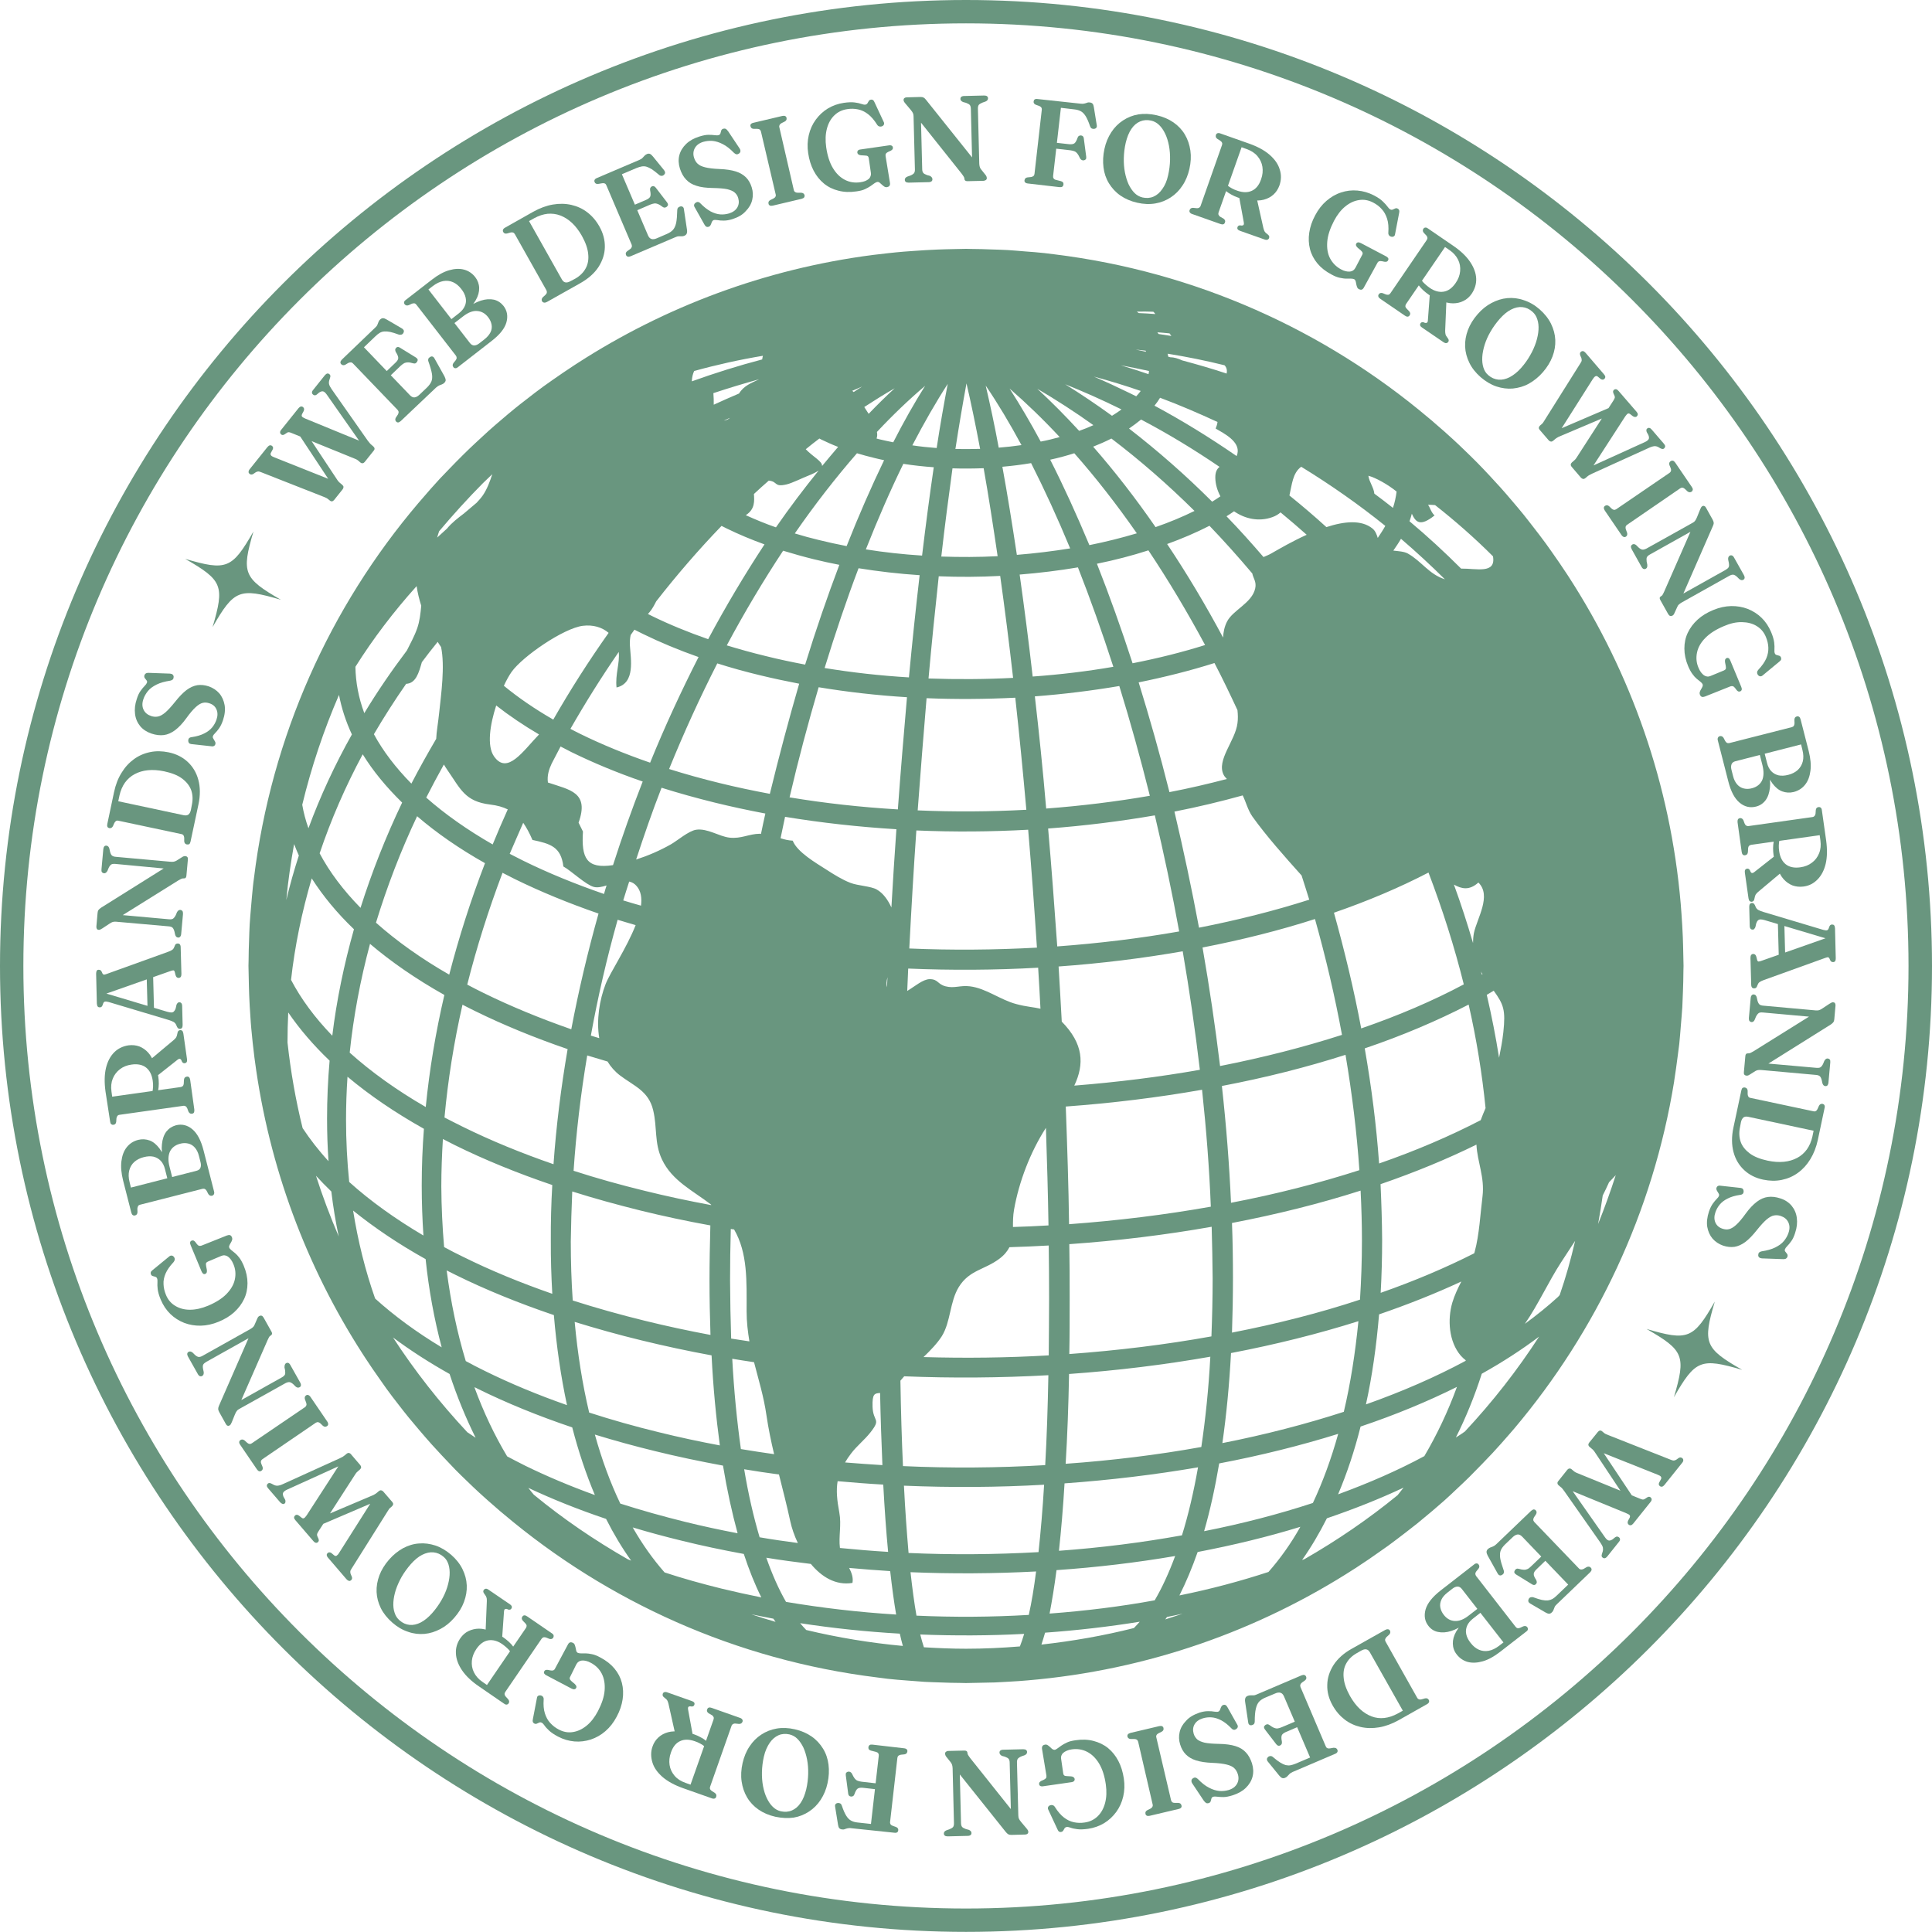 <?xml version="1.0" encoding="UTF-8"?>
<svg xmlns="http://www.w3.org/2000/svg" id="Layer_2" data-name="Layer 2" viewBox="0 0 1587.8 1587.7">
  <defs>
    <style>
      .cls-1 {
        fill-rule: evenodd;
      }

      .cls-1, .cls-2 {
        fill: #69967f;
      }
    </style>
  </defs>
  <g id="Layer_2-2" data-name="Layer 2">
    <g id="Layer_1-2" data-name="Layer 1-2">
      <g>
        <g>
          <path class="cls-1" d="M1240.1,1179.1c1.5-1.7,3-3.4,4.5-5.2,67.3-79.8,113.9-177.6,131.3-285.2v-.2c1.1-7,2.1-14.2,3-21.3,.4-3.1,.8-6.2,1.2-9.3,.5-5,.9-10,1.3-15.1s.9-10.2,1.2-15.2c.2-4.1,.3-8.2,.5-12.4,.2-5.8,.4-11.5,.4-17.2,0-1.4,.1-2.8,.1-4.2,0-3.2-.2-6.3-.2-9.5-.1-4.8-.2-9.7-.4-14.5-.2-6.3-.7-12.6-1.1-18.9-.2-2.7-.4-5.3-.6-7.9-8.4-98.5-41-190-91.9-268.7-.4-.7-.8-1.3-1.3-2-4.2-6.4-8.5-12.7-12.9-18.9-1.6-2.2-3.1-4.4-4.7-6.6-3.5-4.8-7.1-9.5-10.7-14.1-2.5-3.3-5.1-6.5-7.6-9.7-3-3.7-6.1-7.4-9.2-11-3.2-3.8-6.4-7.5-9.7-11.2-3-3.3-6-6.5-9-9.8-3.4-3.6-6.8-7.3-10.3-10.8-3.5-3.6-7.1-7-10.7-10.5-3-2.9-6-5.8-9.1-8.6-4.8-4.5-9.8-8.8-14.8-13.1-1.8-1.6-3.6-3.2-5.5-4.7-85.2-71.9-191.1-120-307.4-134.3-2.7-.3-5.4-.7-8.1-1-5.4-.6-10.8-1-16.2-1.4-4.7-.4-9.4-.8-14.1-1.1-4.4-.2-8.8-.4-13.3-.5-5.5-.2-10.9-.4-16.4-.4-1.5,0-2.9-.1-4.4-.1-3.3,0-6.5,.2-9.8,.2-4.7,.1-9.5,.2-14.2,.4-6.3,.2-12.5,.7-18.8,1.1-2.8,.2-5.5,.4-8.3,.6-8.5,.7-16.9,1.7-25.3,2.7-.3,0-.5,.1-.8,.1-88.2,11.5-170.3,42.5-241.8,88.6-1,.7-2.1,1.3-3.1,2-6.1,4-12.1,8.1-18.1,12.3-2.4,1.7-4.8,3.4-7.2,5.1-4.7,3.4-9.2,6.9-13.8,10.5-3.3,2.5-6.6,5.1-9.8,7.7-3.8,3.1-7.5,6.2-11.2,9.4-3.6,3.1-7.3,6.2-10.8,9.4-3.5,3.2-7,6.4-10.4,9.6s-6.7,6.3-10,9.6c-3.9,3.9-7.8,7.8-11.6,11.8-2.5,2.6-5,5.2-7.5,7.8-5,5.4-9.8,10.9-14.6,16.5-1,1.2-2.1,2.4-3.2,3.7-72.4,85.2-120.7,191.4-135,308.2-.3,2.5-.7,4.9-.9,7.4-.6,5.5-1,11-1.5,16.5-.4,4.7-.8,9.3-1.1,14-.2,4.3-.4,8.7-.5,13-.2,5.6-.4,11.2-.4,16.8,0,1.4-.1,2.8-.1,4.2,0,3.1,.2,6.2,.2,9.3,.1,5,.2,10,.4,15,.2,5.9,.6,11.8,1,17.7,.2,3.1,.4,6.3,.7,9.4,.7,8,1.6,16,2.6,24,.1,.7,.2,1.4,.3,2.2,11.6,87.9,42.5,169.7,88.4,241,.8,1.2,1.6,2.5,2.4,3.7,3.8,5.9,7.8,11.6,11.8,17.3,1.9,2.7,3.8,5.4,5.7,8.1,3.1,4.3,6.4,8.6,9.7,12.8,2.8,3.7,5.7,7.3,8.6,10.9,2.7,3.3,5.5,6.6,8.3,9.9,3.5,4.1,7,8.2,10.6,12.2,2.7,3,5.4,5.9,8.1,8.8,3.7,3.9,7.4,7.8,11.1,11.7,3.2,3.3,6.6,6.5,9.9,9.7,3.2,3.1,6.5,6.3,9.8,9.3,4.6,4.3,9.4,8.4,14.1,12.5,2,1.8,4,3.5,6.1,5.2,85.1,71.8,190.8,119.9,307,134.2,2.8,.4,5.7,.8,8.5,1.1,5.2,.6,10.5,1,15.8,1.4,4.8,.4,9.7,.8,14.5,1.1,4.3,.2,8.7,.4,13,.5,5.5,.2,11,.4,16.6,.4,1.5,0,2.9,.1,4.4,.1,3.3,0,6.6-.2,9.9-.2,4.7-.1,9.3-.2,14-.3,6.5-.3,12.9-.7,19.3-1.1,2.5-.2,5.1-.4,7.6-.6,98.6-8.4,190.3-41.1,269-92,.6-.3,1.1-.7,1.7-1.1,6.5-4.2,12.9-8.6,19.2-13.1,2.1-1.5,4.3-3,6.4-4.5,4.8-3.5,9.6-7.2,14.3-10.8,3.2-2.5,6.4-5,9.6-7.5,3.8-3.1,7.5-6.2,11.2-9.3,3.7-3.2,7.4-6.3,11-9.5,3.4-3,6.6-6.1,9.9-9.2,3.6-3.4,7.2-6.7,10.7-10.2s7.1-7.2,10.6-10.8c2.8-2.9,5.7-5.9,8.5-8.9,4.5-4.9,9-9.9,13.4-15h0Zm-167.9,102.2c-.7,.3-1.4,.6-2.1,.8,7.4-10.5,14.2-22,20.4-34.3,22.3-7.6,43.5-16,63-25.2-1.6,2.1-3.3,4.1-4.9,6.2-24.2,19.8-49.8,37.2-76.4,52.5h0Zm-278.3,73.7c-11.6,0-23.1-.5-34.6-1.2-1-3.1-2-6.5-3-10.5,28.4,1.1,57.1,1,85.4-.5-1.2,3.9-2.3,7.3-3.5,10.3-14.7,1.2-29.5,1.9-44.3,1.9h0Zm-131.3-15.4c-1.7-1.8-3.4-3.6-5-5.6,26.6,4.1,54.1,7,81.9,8.6,.8,3.6,1.6,6.9,2.5,10.1-26.9-2.5-53.5-6.9-79.4-13.1h0Zm-223.9-111.2c-1.5-1.9-3.1-3.6-4.5-5.6,19.8,9.3,41.3,17.9,63.9,25.5,6.2,12.3,13.1,23.8,20.6,34.3-.9-.4-1.8-.8-2.7-1.1-27.1-15.5-53-33.1-77.3-53.1h0ZM241.7,693.7c1.2,3.1,2.5,6.3,3.9,9.4-3.9,12.1-7.4,24.3-10.3,36.6,1.4-15.5,3.7-30.8,6.4-46h0Zm36.9-122.6c2.1,10.9,5.6,21.8,10.6,32.5-14,24.9-26,50.8-35.7,77.1-2.3-6.4-4-12.9-5.1-19.3,7.5-31,17.6-61.2,30.2-90.3h0Zm900.4-147.5c-2.7-2.2-4-7.1-5.4-8.8,2,0,3.9,.2,5.8,.3,16.8,13.2,32.8,27.3,47.6,42.1,2.6,14.8-13.7,9.9-26.2,10.1-13.5-13.5-27.7-26.6-42.4-38.9,.8-2,1.3-4.1,1.9-6.2,3.2,7,6.8,10.9,18.7,1.4h0Zm-432.3,852.7c-1.4-16.5-2.8-35.1-3.8-55.3,38.2,1.6,77,1.4,115.2-.8-1.2,20.1-2.8,38.7-4.6,55.4-35.6,2-71.3,2.3-106.8,.7Zm104.8,15.2c-1.7,13.5-3.7,25.5-6,35.7-30.5,1.8-61.6,2-92.3,.6-1.8-10.2-3.4-22.2-4.9-35.7,34.2,1.4,68.9,1.2,103.2-.6h0Zm-109.4-86.6c-1-21.7-1.7-45.3-2.1-70.2,1.1-1.2,2.1-2.4,3.1-3.6,39.3,1.6,79.1,1.3,118.5-.9-.5,26.3-1.3,51.2-2.6,73.9-38.8,2.3-78,2.6-116.9,.8h0Zm66.3-820.1c4,22.4,7.7,46.6,11.5,72.3-15.3,.8-31,.8-46.3,.3,2.9-25.6,6.1-49.8,9.2-72.5,8.5,.3,17.1,.2,25.6-.1h0Zm-23.2-15.8c3-19.6,6.1-37.6,9.1-53.9,3.8,16.2,7.5,34.2,11.2,53.8-6.8,.2-13.6,.2-20.3,.1Zm159.1-64.1c-.1,.9-.2,1.8-.4,2.6-7.6-2.6-15.1-5-22.8-7.3,7.8,1.5,15.6,3,23.2,4.7h0Zm-10.9-17.6c2.7,.3,5.5,.6,8.1,.9,.2,.3,.2,.5,.4,.9-2.7-.6-5.5-1.2-8.5-1.8h0Zm201.2,685.9c28.2-9.7,54.6-20.6,78.8-32.5,.8,14.7,6.9,26.7,5,42.5-1.8,14.3-2.6,31.4-6.4,45.4-.1,.5-.3,.9-.4,1.4-23.5,11.9-49.2,22.8-76.9,32.5,.8-14.2,1.2-28.8,1.2-43.6-.1-14.8-.6-30.2-1.3-45.7h0Zm-444.3,299c-1.2-9.4,1.4-19.1-.5-29.1-1.9-10.1-2.7-18.1-1.4-25.8,12.4,1.1,24.9,2.1,37.5,2.8,1.1,20.2,2.4,38.7,4,55.3-13.3-.8-26.4-1.9-39.6-3.2q.1,0,0,0h0Zm34.9-68.1c-10.2-.6-20.5-1.4-30.7-2.2,1.4-2.4,3-4.8,5-7.4,4.6-6.1,11-11.1,15.8-17.2,9.3-11.8,2.2-8.3,1.8-21.3-.3-10.9,1.8-10.8,6.2-11.2,.4,20.7,1.1,40.6,1.9,59.3h0Zm-416.2-445.8c9-29.4,20.2-58.8,33.8-87.5,15.9,13.7,34.7,26.7,55.8,38.6-11.7,30.3-21.5,61.1-29.4,91.6-22.9-13.1-43.1-27.5-60.2-42.7h0Zm56.2,59.4c-7.2,30.9-12.3,61.8-15.3,92.1-24-13.9-44.9-28.9-62.5-44.7,3.1-29.6,8.7-59.6,16.7-89.4,17.5,14.9,38,29,61.1,42h0Zm-31.4-255.7c8-.4,10.4-9,12.9-17.8,4.2-5.6,8.5-11.2,13-16.7,.9,1.5,1.9,2.9,2.8,4.3,3.3,15.7,0,39-1.5,53.4-1,9.6-2.3,16.2-2.5,22-7.1,12.1-14,24.4-20.4,36.8-12.8-13-23.3-26.7-30.8-40.6,8.2-14,17.1-27.9,26.5-41.4h0Zm740.1-122.5c-11.7,5.3-22.4,11.5-29.2,15.4-2.1,1.2-4.3,2-6.3,2.9-9.9-11.5-20-22.8-30.4-33.5,2.2-1.3,4.1-2.7,6.2-4.1,8.9,6.2,20.4,8.8,31.5,4.8,2.8-1,4.9-2.3,6.7-3.9,7.3,6,14.4,12.1,21.5,18.4h0Zm161.6,408.9c-.8,7.2-2.1,14-3.5,20.9-2.7-17.2-6.1-34.5-10.1-51.7,1.9-1.1,3.8-2.3,5.7-3.4,8.1,11.3,9.9,15.7,7.9,34.2h0Zm-159.5-109c-28.5,9.1-59,16.8-90.6,23-6-32.1-12.8-64.1-20.2-95.4,19.4-3.8,38.1-8.3,56.1-13.3,2.7,5.4,4.2,12,8,17.4,11.2,15.7,26.5,32.9,40.4,48.4,2.1,6.7,4.3,13.3,6.3,19.9h0Zm-347,72c-.7-2.2-.5-5,.4-8.3-.2,2.7-.3,5.5-.4,8.3Zm-220.5-275.6c1,9.3-3,18.5-1.8,29.2,15.7-3.6,11.6-23.6,11-34.3-.2-3.7,.1-6.4,.6-8.8,1-1.5,2.1-3,3.1-4.4,2.3,1.2,4.5,2.3,6.8,3.4,14.3,7,29.7,13.4,45.9,19.1-14.2,27.9-27.7,57-39.8,86.8-20.5-7.1-39.8-15-57.5-23.7-2.7-1.4-5.5-2.7-8-4.1,12.3-21.5,25.6-42.7,39.7-63.2h0Zm224.1,210c-2.9-6.3-6.8-11.8-12.1-14.8-4.8-2.7-15.6-3.1-21.5-5.4-7-2.7-13.8-7-20-11-8.1-5.2-23.9-14.3-27.5-23.7-3.7-.2-6.9-1-10-2,1.3-5.8,2.4-11.8,3.7-17.6,29.8,4.9,60.4,8.3,91.5,10.2-1.5,21.3-2.9,42.8-4.1,64.3h0Zm-215.5-21.3c2.3,.5,4.4,1.6,6.2,3.8,3.5,4.1,4.3,9.7,3.5,16-4.9-1.4-9.8-2.8-14.6-4.3,1.5-5.2,3.3-10.3,4.9-15.5h0Zm107.4-39.3c-9.1,.1-15.2,4.3-25,3.2-8.6-1-18-7.8-27.3-6.5-6.2,.9-15.4,8.9-20.8,12-9.2,5.2-18.7,9.3-28.6,12.5,6.5-19.8,13.3-39.6,20.9-59,14,4.4,28.7,8.5,43.7,12.2,13.4,3.3,27.4,6.3,41.6,9-1.3,5.5-2.4,11.2-3.6,16.8-.3-.1-.6-.2-.9-.2h0Zm8.2-32.8c-13.9-2.6-27.7-5.5-41.1-8.8-14.3-3.5-28.4-7.4-41.7-11.6,12.1-29.8,25.4-58.9,39.6-86.8,11.3,3.6,23.2,6.9,35.3,9.8,10.3,2.5,21.1,4.8,32,6.9-8.5,29.3-16.6,59.7-24.1,90.5h0Zm-3.7-113.3c-10.8-2.6-21.5-5.6-31.7-8.7,14.6-27.3,30.2-53.4,46.3-77.8,8.1,2.5,16.7,4.9,25.2,7,6.8,1.7,13.9,3.2,21,4.6-9.8,25.9-19.3,53.5-28.1,82-11-2.1-22-4.4-32.7-7.1h0Zm8.7-105.7c-8.7-3-17-6.5-24.8-10,.1-.1,.2-.1,.3-.2,7.3-4.8,6.8-11.5,6.4-17.2,4-3.8,8.1-7.4,12.2-11,7.7,.7,4,5.6,14.7,3.1,4.6-1.1,13.2-5.4,18.1-7.3,3.8-1.5,6.4-2.9,8.2-4.1-12,14.8-23.8,30.4-35.1,46.7h0Zm24.5-64.2c3.7-3,7.4-6,11.2-8.8,.5,.3,1,.5,1.5,.8,4.4,2.1,9,4.2,13.9,6.1-4.4,5.1-8.8,10.4-13.2,15.7,.4-3.8-7.1-7.3-13.4-13.8h0Zm-69.2,63c1.4,.7,2.9,1.5,4.4,2.2,9.6,4.7,19.9,9,30.9,13-16.1,24.5-31.7,50.6-46.3,77.9-16.4-5.7-32-12.1-46.1-19-1.2-.6-2.3-1.1-3.4-1.7,.9-1,1.8-2,2.7-3.3,1.6-2.3,2.9-4.7,4.1-7.1,17-21.8,35-42.6,53.7-62h0Zm-123.4,185.9c18,8.8,37.6,17,58.6,24.2-8.8,22.5-17,45.6-24.4,68.7-21.9,3.3-26.1-5.9-24.7-27.6l-3.6-7.3c9-25.1-7.2-26.9-25.2-33-.8-5.6,.8-10.7,3.1-15.6,2.4-4.7,4.8-9.3,7.3-14,3,1.6,5.9,3.1,8.9,4.6h0Zm-39.6,58.1c2.7,3.9,5.2,8.5,7.6,14.1,14.7,3.1,23.5,5.6,25.4,21.8,6.4,3.5,18.3,15,25,16.8,3,.8,6.7,0,10.5-1.2-.7,2.3-1.5,4.7-2.1,7-23.7-8.2-46-17.3-66.3-27.3-3.8-1.9-7.5-3.8-11.2-5.7,3.7-8.4,7.3-17,11.1-25.5h0Zm77.6,79.7c4.8,1.5,9.8,2.9,14.8,4.4-7.3,18.7-21,39-24.7,48.5-5,13-7.7,29.5-5.2,44.4-2.3-.7-4.7-1.4-6.9-2.1,5.7-31.6,13.1-63.6,22-95.2h0Zm230.3-90.7c-30.3-1.8-60.1-5.1-89-9.9,7.2-30.9,15.3-61.3,23.9-90.5,23.6,3.9,48,6.7,72.6,8.2-2.6,29.8-5.2,60.7-7.5,92.2Zm-60.2-116.2c8.8-28.6,18.1-56.2,27.9-82,16.2,2.6,33.2,4.6,50.2,5.7-3.1,26.8-6.1,55-8.8,84-23.5-1.4-46.7-4-69.3-7.7h0Zm339.3,34.6c.4,3.7,.5,7.3,0,10.8-1.8,14.5-17.4,30.2-11.4,42.3,.6,1.2,1.5,2.3,2.7,3.5-15.3,4-31,7.7-47.2,10.8-7.7-30.8-16.3-61.1-25.3-90.2,21.7-4.4,42.7-9.7,62.3-15.9,6.6,12.6,12.8,25.6,18.9,38.7Zm-86.2-38.5c-9.3-28.6-19.1-56-29.3-81.8,14.8-3,29-6.7,42.3-11,16.3,24.4,31.9,50.5,46.6,77.8-18.7,5.9-38.7,10.9-59.6,15Zm-15.8,2.9c-21.4,3.7-43.7,6.4-66.3,8-3.3-29.2-7-57.4-10.7-83.8,16.3-1.3,32.3-3.3,47.9-5.9,10.1,25.7,19.9,53.2,29.1,81.7h0Zm-71.5,117.5c-29.6,1.6-59.6,1.8-89.3,.5,2.3-31.3,4.8-62.3,7.3-92.2,24.2,1,48.6,.8,72.9-.4,3.3,29.7,6.3,60.7,9.1,92.1h0Zm-90.4,17c30.5,1.3,61.3,1.1,91.9-.6,2.7,32,5.1,64.5,7.2,96.9-34.8,1.9-70,2.2-104.9,.7,1.7-33,3.6-65.6,5.8-97h0Zm97.4-110.2c23.7-1.8,46.9-4.7,69.4-8.5,9,29.1,17.4,59.4,25.1,90.2-27.6,4.8-56.2,8.3-85.2,10.5-2.7-31.7-5.9-62.7-9.3-92.2h0Zm98.6,97.8c7.4,31.3,14.2,63.3,20,95.4-32.4,5.7-66.1,9.8-100.2,12.3-2.3-32.4-4.7-64.9-7.5-96.9,29.8-2.2,59.2-5.9,87.7-10.8h0Zm261.5,104.9c-4.7-16-9.9-32.1-15.7-48,6.2,3.5,12.6,5.1,20.1-1.7,11.1,10.8-1.2,29.6-3.7,41.6-.5,2.8-.7,5.5-.7,8.1h0Zm7.8,25.6l-.6,.3c-.2-.8-.5-1.6-.7-2.5,.4,.8,.8,1.5,1.3,2.2h0Zm-189.2-329.3c.7,3.8,3.6,6.8,2.4,12.2-2.6,12.2-18.5,17.8-23.3,27.6-2,4-2.9,8.4-3.1,12.9-14.4-26.9-29.8-52.7-46-76.9,12.4-4.5,24.1-9.5,34.8-15,12,12.5,23.7,25.6,35.2,39.2h0Zm-79.5-38.1c-16.4-23.7-33.6-45.9-51.3-66.1,5.3-2.1,10.3-4.3,15-6.7,23.3,17.7,46.3,37.7,68.3,59.5-9.7,4.8-20.5,9.3-32,13.3h0Zm-15.4,5.1c-12.4,3.7-25.5,7-39,9.7-10.5-25.1-21.2-48.6-32.2-70.2,6.9-1.5,13.5-3.3,19.8-5.3,17.6,19.9,34.8,42,51.4,65.8h0Zm-54.8,12.4c-14.3,2.3-28.9,4.1-43.8,5.3-3.9-25.7-7.8-50-11.9-72.4,8-.7,16-1.7,23.6-3,11,21.7,21.8,45.2,32.1,70.1h0Zm-46.9,106.4c-23.1,1.2-46.5,1.3-69.5,.5,2.6-29.2,5.5-57.3,8.4-84,16.8,.7,33.8,.6,50.5-.3,3.7,26.5,7.3,54.6,10.6,83.8h0Zm-74.8-100.5c-15.7-1-31.2-2.7-46.2-5.1,9.9-25,20.2-48.7,30.8-70.3,8.2,1.3,16.6,2.2,25,2.8-3.3,22.4-6.5,46.8-9.6,72.6Zm-62-7.8c-7.8-1.5-15.5-3.2-22.8-5-6.7-1.6-13.3-3.4-19.8-5.4,16.4-23.7,33.6-45.8,51.1-65.9,4.6,1.4,9.1,2.6,14,3.8,2.7,.7,5.5,1.3,8.3,1.9-10.5,21.8-20.9,45.5-30.8,70.6h0Zm-195.6,71.3c-16.2,22.9-31.5,46.8-45.5,71.3-15.1-8.7-28.7-18-40.6-27.8,2.2-4.8,4.5-8.8,6.4-11.5,9.2-12.8,42.7-35.8,58.5-37.8,8.3-1,15.7,1.1,21.2,5.8h0Zm-57.2,83.5c-13.1,13.6-26.1,33.6-37,18-6-8.6-3.3-26.1,1.8-41.8,10.6,8.3,22.3,16.2,35.2,23.8h0Zm-75.2,29.4c10.7,15.4,14.3,25.7,35,28.2,5.8,.7,10.5,2,14.5,4-4.3,9.6-8.5,19.2-12.4,28.8-20.9-12-39.2-24.9-54.6-38.5,4.6-9.1,9.5-18.2,14.5-27.2,.9,1.5,1.8,3,3,4.7h0Zm12.3,192.7c3.4,1.8,6.9,3.5,10.5,5.3,23.2,11.4,48.8,21.9,75.9,31.2-5.5,31.9-9.4,63.7-11.6,94.6-26.6-9.2-51.7-19.5-74.6-30.8-5.1-2.5-10.1-5.1-15-7.6,2.8-30.5,7.7-61.6,14.8-92.7h0Zm17.4-9.6c-4.5-2.2-9-4.5-13.5-6.9,7.7-30.6,17.5-61.5,29-91.9,3.4,1.8,6.8,3.5,10.2,5.2,21,10.3,44.1,19.8,68.7,28.3-8.9,31.6-16.4,63.5-22.4,95.1-25.8-9-50-19-72-29.8h0Zm72.8,163.1c18,5.7,36.9,10.9,56.2,15.7,18.7,4.6,38,8.7,57.3,12.2-.4,15.4-.7,30.5-.7,45,0,15.3,.3,30.4,.8,45-18.2-3.4-36.3-7.3-53.8-11.6-20.4-5-40.3-10.6-59.4-16.7-1.1-15.8-1.6-32.1-1.6-48.6,.2-13.5,.6-27.2,1.2-41h0Zm56.6,122.3c18.8,4.6,38.3,8.8,57.9,12.4,1.3,26.1,3.7,51,6.8,74-17.1-3.2-33.9-6.8-50-10.8-19.8-4.8-39.2-10.3-57.4-16.2-5.5-23.2-9.5-48.2-11.9-74.5,17.6,5.4,36,10.6,54.6,15.1h0Zm57.6-111.1c-18.4-3.4-36.7-7.3-54.5-11.7-20.1-4.9-39.8-10.4-58.6-16.5,2.1-30.9,5.8-62.7,11.2-94.8,5.5,1.7,11.1,3.3,16.7,5,2.6,4.3,6,8.2,10.2,11.4,11.5,8.7,23.6,12.8,27.3,28.6,3.5,14.6,.8,26.7,7.2,40.4,8.3,17.7,25.5,25.7,40.4,37.2,.1,.1,.1,.3,.1,.4h0Zm16.1,19.6c.9,.2,1.8,.3,2.7,.4,11.3,19.4,10.3,42.5,10.3,67.3,0,8.7,1,16.9,2.3,24.7-5-.8-10.1-1.5-15-2.3-.5-15.2-.8-31.2-.9-47.7,0-13.9,.2-28.2,.6-42.4h0Zm19.1,109.5c3.7,14.4,8,28.3,10.2,43.6,1.6,10.9,3.8,21.5,6.3,32-9.2-1.3-18.3-2.7-27.3-4.2-3.2-22.8-5.7-47.7-7.1-74.2,5.9,1,11.9,1.9,17.9,2.8h0Zm215.6-294.3c-13.1-3.4-24.9-13-38.2-14.6-8-1-12.7,1.9-20,0-6.8-1.8-6-5.9-13.1-5.9-5.5,.1-12.1,5.9-18.4,9.7,.3-6.1,.5-12.3,.8-18.4,35.4,1.5,71.2,1.3,106.8-.7,.7,11.2,1.3,22.4,1.9,33.7-5.3-1.3-11.3-1.5-19.8-3.8h0Zm37.3,14.4c-.8-15.1-1.7-30.2-2.6-45.3,34.8-2.5,69-6.7,102-12.5,5.6,32.5,10.3,65.2,14.1,97.4-33.3,5.9-68,10.2-103.2,13,8.4-17.7,7.6-34.4-10.3-52.6h0Zm115.3,56c3.5,32.7,6,65,7.2,96.1-37.7,6.7-76.8,11.5-116.5,14.4-.4-31.3-1.5-63.8-2.7-96.7,38.1-2.8,75.8-7.4,112-13.8h0Zm-109.3,233.6c39.5-2.8,78.5-7.6,116.1-14.2-1.4,26.4-4,51.3-7.4,74.2-36,6.5-73.6,11.1-111.5,13.8,1.4-22.7,2.3-47.5,2.8-73.8h0Zm.2-16.4c.3-14.7,.3-30.1,.3-46,0-14.6,0-29.3-.3-44.3,39.9-2.8,79.2-7.6,117-14.3,.4,14.4,.7,28.6,.8,42.4,0,16.3-.4,32.3-1,47.7-37.7,6.8-77,11.6-116.8,14.5h0Zm109.5-334.1c32.4-6.3,63.5-14.1,92.4-23.4,8.9,31.7,16.4,63.6,22.2,95.2-31.4,10.1-65.1,18.7-100.2,25.6-3.9-32.1-8.7-64.7-14.4-97.4h0Zm117.5,88.2c5.4,32,9.3,63.9,11.4,94.8-33,10.6-68.4,19.7-105.5,26.8-1.4-31.2-3.9-63.4-7.5-96,35.7-6.8,69.7-15.4,101.6-25.6h0Zm-94.1,245.1c36.6-7,71.8-15.8,104.7-26.2-2.6,26.3-6.5,51.3-12,74.5-31.2,10.1-64.7,18.8-99.8,25.7,3.3-23,5.7-47.9,7.1-74h0Zm.8-16.8c.5-14.6,.8-29.7,.8-45,0-14.5-.2-29.6-.8-45.1,37-7.1,72.6-16,105.7-26.6,.7,13.8,1.1,27.5,1.1,41,0,16.7-.6,33-1.6,48.6-32.9,10.9-68.3,19.9-105.2,27.1h0Zm106.2-250c-5.9-31.5-13.6-63.5-22.4-95.1,28.1-9.7,54.2-20.8,77.7-33,11.6,30.5,21.4,61.3,29,91.9-25.3,13.5-53.6,25.6-84.3,36.2h0Zm88.3-19.6c6.5,28.5,11.1,57.1,13.9,85.1-1.4,3.3-2.8,6.6-4,9.9-25.3,13.1-53.2,25.1-83.5,35.6-2.2-30.9-6.2-62.6-11.8-94.6,31-10.5,59.6-22.7,85.4-36h0Zm-19.5-349.5c-13.2-4.2-19.1-14.8-30.5-21.2-3.1-1.7-7.7-1.9-11.9-2.4,2.2-3.2,4.4-6.4,6.3-9.7,12.5,10.7,24.5,21.8,36.1,33.3h0Zm-55.2-34c-.9-2.9-1.9-5.7-4.3-7.7-9-7.4-23.3-6-37.9-1.2-9.9-9-20.1-17.7-30.4-26,2.1-8.9,2.6-18.5,9.7-23.6,24.1,14.8,47.3,31,69.1,48.6-1.8,3.3-4,6.6-6.2,9.9h0Zm-131.7-95.3c-.2,1.7-.7,3.4-1.5,5.4,6.8,4,20.1,10.6,17.9,20.5-.2,.8-.4,1.5-.7,2.1-21.9-15.1-44.4-29-67.5-41.4,1.7-2.1,3.3-4.3,4.6-6.5,16.1,6,31.8,12.8,47.2,19.9h0Zm1.7,36.9c-2.1,1.6-3.6,4.2-3.5,9,.1,5.4,1.7,10.5,4.2,15.2-2.3,1.5-4.4,3-6.8,4.4-21.9-21.9-44.9-42-68.3-60.1,3.5-2.4,6.8-4.9,9.9-7.4,21.9,11.5,43.5,24.6,64.5,38.9h0Zm-64.8-62.4c-1.1,1.5-2.3,2.9-3.7,4.4-1.8-.9-3.6-1.8-5.5-2.7-9.6-4.7-19.5-9.3-29.3-13.5,13,3.5,25.8,7.4,38.5,11.8Zm-17.2,14.5l1.4,.7c-2.4,1.8-5.1,3.5-7.8,5.2-12.7-9.2-25.6-17.9-38.5-25.9,15.2,6.1,30.1,12.7,44.9,20h0Zm-21.7,13.6c-3.7,1.7-7.6,3.3-11.7,4.7-11.3-12.3-22.8-23.9-34.4-34.6,15.5,9.1,31,19.1,46.1,29.9Zm-27.7,9.8c-5,1.4-10.2,2.7-15.6,3.7-8.4-15.6-17-30.2-25.6-43.6,13.8,12,27.7,25.4,41.2,39.9h0Zm-31.4,6.6c-6.2,.9-12.4,1.6-18.7,2.1-3.4-18.4-7.1-35.5-10.7-51,10,14.7,19.8,31.1,29.4,48.9h0Zm-69.7,2.4c-6.7-.5-13.4-1.2-20-2.2,9.6-18.4,19.3-35.4,29.1-50.5-3.1,16.1-6.2,33.7-9.1,52.7h0Zm-35.7-4.7c-3.9-.8-7.7-1.6-11.5-2.5-.8-.2-1.5-.4-2.2-.6,.6-1.6,.7-3.4,.3-5.4,12.9-13.8,26.2-26.5,39.6-37.9-8.9,14.2-17.7,29.7-26.2,46.4h0Zm-20.2-23.4c-.8-1.3-1.6-2.5-2.2-3.4-.5-.8-.9-1.5-1.4-2.2,8.3-5.4,16.6-10.6,25-15.4-7.3,6.7-14.4,13.7-21.4,21h0Zm-12.3-17.9c-.3-.4-.8-.6-1.2-1,2.7-1.2,5.4-2.4,8.1-3.5-2.3,1.4-4.6,3-6.9,4.5h0Zm-106.7,23.5c1.7-.8,3.3-1.5,5-2.3-1.1,1.1-2.7,1.9-5,2.3Zm-252,170.6c-2.4,6.9-5.7,12.6-8.5,18.3-12.6,16.7-24.4,33.9-35,51.5-4.7-12.6-7.1-25.4-7.3-38.1,14.6-23.2,31.5-45.4,50.3-66.3,.8,5.4,2.1,10.8,3.8,16.1-.6,6.4-1.3,12.8-3.3,18.5h0Zm-44.8,103.6c8.4,13.7,19.4,27,32.4,39.7-13.6,28.4-25,57.5-34.2,86.5-14.2-14.5-25.5-29.5-33.6-44.8,9.3-27.6,21.2-55,35.4-81.4h0Zm-7.2,143.8c-8.2,29.1-14.3,58.5-17.8,87.5-14.3-14.8-25.7-30.2-33.9-45.9,3.1-27.9,8.9-55.8,17-83.4,9.2,14.4,20.8,28.5,34.7,41.8h0Zm-5.3,121.2c18.1,15.2,39.1,29.5,62.8,42.8-1.2,15.6-1.8,31.3-1.8,46.6,0,13.9,.5,27.7,1.4,41.1-23.2-13.7-43.7-28.4-61-44-1.7-16.6-2.6-33.8-2.6-51.1,0-11.8,.4-23.6,1.2-35.4h0Zm64.2,149.9c2.6,25.2,7.1,49.5,13.2,72.5-20.8-12.5-39.1-26-54.7-40.1-8.1-23-14.1-47.2-18.1-72.3,17.5,14.1,37.5,27.6,59.6,39.9h0Zm12.9-59.8c0-12.8,.5-25.9,1.3-38.9,3.3,1.7,6.5,3.3,9.8,5,24.5,12.1,51.5,23.1,80.1,32.8-.9,15.2-1.3,30.7-1.2,45.8-.1,14.7,.4,29.3,1.2,43.6-26.2-9.1-50.7-19.2-73.1-30.3-5.4-2.6-10.7-5.3-15.8-8.1-1.4-16.3-2.2-33-2.3-49.9h0Zm11.8,72.8c24.5,12.1,51.8,23.2,80.7,33,2.2,26,5.8,50.8,10.8,74-24-8.4-46.6-17.8-67.3-28-5.5-2.7-10.8-5.4-15.9-8.2-7.1-23.4-12.3-48.3-15.7-74.5,2.5,1.2,4.9,2.4,7.4,3.7h0Zm18,93.5c23.7,11.7,49.9,22.4,77.8,31.8,5.1,19.8,11.4,38.5,18.6,55.6-20.2-7.3-39.4-15.4-57-24-5.2-2.6-10.2-5.2-15.1-7.8-10.5-17.5-19.5-36.6-26.9-56.8,1,.3,1.8,.7,2.6,1.2h0Zm96.4,37.7c16,4.9,32.6,9.5,49.5,13.6,18.2,4.5,36.9,8.4,55.8,11.9,3.3,20,7.4,38.7,12,55.6-14.6-2.8-29.1-5.9-43.2-9.4-18.2-4.5-36-9.5-53.2-15-8.2-17.1-15.2-36.2-20.9-56.7h0Zm70.9,87.1c16.9,4.2,34.1,7.8,51.5,11,4.3,13.1,9.1,25.1,14.4,35.7-11-2.2-21.9-4.6-32.6-7.2-16.2-4-32-8.4-46.9-13.3-9.5-10.8-18.4-23.3-26.2-37,12.9,3.9,26.3,7.5,39.8,10.8h0Zm64.5-2.7c-5-16.8-9.3-35.5-12.7-55.9,9.4,1.6,19,3,28.6,4.3,3.2,12.8,6.5,25.5,9.3,38.5,1.2,5.5,3.3,11.7,6.2,17.8-10.6-1.4-21.1-2.9-31.4-4.7h0Zm42.1,21.9c8.8,10.6,20.4,17.9,34.2,15.6,.8-4.4-.7-8.3-2.7-12.3,11.2,1,22.4,1.9,33.7,2.6,1.5,13.3,3.1,25.2,4.9,35.7-30.9-1.9-61.3-5.5-90.5-10.4-6-10.4-11.4-22.6-16.2-36.3,12,2,24.3,3.6,36.6,5.1h0Zm92.6-170c5.7-5.5,11.3-11.3,15-17.1,7.4-11.8,6.5-28.3,14-40.5,8.7-14,21-14,33.2-23.1,4.2-3.1,6.7-6.3,8.4-9.6,10.8-.3,21.6-.8,32.3-1.4,.2,14.6,.3,29.1,.3,43.4,0,16.2-.2,31.8-.3,46.9-34.1,2-68.7,2.4-102.9,1.4h0Zm102.7-108.2c-9.7,.6-19.5,1-29.2,1.3,0-4.5,0-9.2,.9-14.3,4-22.7,13.3-47.2,26.2-67.2,.9,27.3,1.7,54.3,2.1,80.2h0Zm6.6,283.3c33.2-2.3,65.9-6.2,97.5-11.6-5.1,13.8-10.7,26-16.8,36.4-27.8,5.1-56.9,8.7-86.4,10.9,2-10.5,4-22.4,5.7-35.7h0Zm2-15.9c1.8-16.7,3.4-35.3,4.6-55.4,37.4-2.7,74.3-7.1,109.7-13.2-3.6,20.4-8,39.2-13.2,55.9-32.6,5.9-66.6,10.2-101.1,12.7h0Zm114,1c29.3-5.6,57.8-12.5,84.4-20.7-7.8,13.9-16.7,26.3-26.2,37.1-22.9,7.5-47.4,14.1-73.2,19.3,5.4-10.7,10.4-22.6,15-35.7h0Zm5.3-17.1c4.9-16.9,9-35.7,12.4-55.7,34.2-6.5,67-14.7,97.8-24.3-5.7,20.5-12.7,39.6-20.8,56.8-28,9.2-58,17-89.4,23.2h0Zm128.6-86c28.6-9.6,55.1-20.6,79.2-32.6-7.4,20.3-16.5,39.4-26.8,56.9-21.3,11.5-45.2,22-70.9,31.4,7.3-17.2,13.5-35.8,18.5-55.7h0Zm4.4-18.2c5.1-23.1,8.6-48,10.8-74,23.9-8.2,46.5-17.2,67.6-27-2.9,5.6-5.6,11.3-7.4,17.3-4.1,14-2.9,32.1,6.9,43.6,1.4,1.6,2.8,2.8,4.1,3.8-.1,.2-.1,.3-.1,.5-24.5,13.2-52,25.2-81.9,35.8h0Zm160.2-116.5c3.9-6.1,7.9-12,11.7-17.9-3.5,15.3-7.7,30.2-12.7,44.6l-1.4,1.5c-8.3,7.6-17.4,14.9-27.2,22.1,11-15.9,19.3-34.4,29.6-50.3h0Zm34.4-55.2c1.9-3.6,3.5-7.2,5.2-10.9,1.9-1.9,3.7-3.9,5.5-5.8-4.4,13.6-9.2,27-14.5,40.1,1.4-7.7,2.7-15.5,3.8-23.4h0Zm-172.4-565.1c-5-4-10.2-7.9-15.3-11.7-.5-5.2-4.2-9.5-4.9-14.7,5.9,1.5,16.1,7.2,23.2,13-.6,4.5-1.5,9-3,13.4Zm-136.7-110.4c-12-4-24.2-7.5-36.5-10.8-3.2-1.5-6.7-2.6-9.8-2.6-.5-.1-1.1-.3-1.6-.4-.2-.9-.4-1.7-.6-2.5,15.8,2.5,31.5,5.7,46.8,9.5,1.6,1.7,2.3,3.9,1.7,6.8h0Zm-45.4-30.9c-3.5-.5-7-1.1-10.5-1.6-.3-.5-.7-1-1-1.4,3.3,.2,6.6,.6,10,.9,.5,.6,1,1.4,1.5,2.1h0Zm-13.2-18c-4.5-.3-9-.7-13.6-.8-.5-.4-1-.8-1.6-1.2,4.6-.1,9.1-.1,13.6,.1,.6,.5,1.1,1.2,1.6,1.9h0Zm-322.5,34.3c-.2,1-.5,2-.6,3-19.5,5.1-38.9,11.2-57.8,18,.1-3.3,.8-6.1,1.9-8.5,18.4-5.1,37.3-9.3,56.5-12.5h0Zm-3.1,19.3c-6.2,3-12.6,5.2-16.5,11.7-7,3-13.9,6-20.8,9.2,.1-3.2-.1-6.4-.3-9.5,12.4-4.1,24.9-7.9,37.6-11.4Zm-226.9,85.3c2.5-2.5,5.1-4.8,7.6-7.3-2,6.1-4.2,12.1-7.7,17.3-1.6,2.3-3.4,4.3-5.2,6.2-3.5,2.9-7,5.9-10.4,8.8-5,3.8-10,7.6-14,12.5-2.7,2.4-5.4,4.9-8,7.3,.4-1.8,1.1-3.5,1.6-5.2,11.4-13.5,23.4-26.8,36.1-39.6h0Zm-160.7,459.8c0-8.2,.2-16.4,.6-24.7,9.3,13.6,20.7,26.9,34,39.6-1.4,15.9-2.1,31.9-2.1,47.6,0,11.7,.4,23.5,1.2,35-8.2-8.9-15.2-18-21.3-27.2-5.7-23-9.8-46.5-12.4-70.3h0Zm23.4,109.5c4,4.3,8.2,8.7,12.6,12.9,1.5,12.5,3.5,24.8,6.1,37-7-16.4-13.3-33-18.7-49.9Zm63.3,132.9c14.1,10.5,29.7,20.6,46.5,30,6,18.3,13.2,35.9,21.4,52.4-2.3-1.5-4.5-3-6.8-4.5-22.8-24.4-43.2-50.4-61.1-77.9Zm294.5,227.5c6,1.2,12,2.5,18.1,3.6,.6,.9,1.2,1.7,1.8,2.6-6.7-1.9-13.4-4-19.9-6.2Zm238.4,24.9c1-3.1,2-6.2,3-9.8,26.3-1.9,52.5-4.9,77.8-9-1.6,1.9-3.2,3.5-4.8,5.2-24.9,6.3-50.2,10.7-76,13.6h0Zm101.8-20.7c.5-.7,.9-1.3,1.4-2,4.4-.8,8.6-1.8,12.9-2.7-4.8,1.5-9.5,3.2-14.3,4.7h0Zm238.8-149.5c8.3-16.5,15.4-34,21.3-52.4,17.2-9.6,32.9-19.8,47.1-30.5-17.8,27.5-38.2,53.6-61,78-2.4,1.7-4.8,3.3-7.4,4.9h0Z"></path>
          <path class="cls-2" d="M793.9,1587.7C356.2,1587.7,0,1231.6,0,793.9S356.1,0,793.9,0s793.9,356.1,793.9,793.9-356.2,793.8-793.9,793.8h0Zm0-1568.5C366.8,19.2,19.2,366.7,19.2,793.9s347.5,774.6,774.7,774.6,774.6-347.5,774.6-774.6S1221,19.2,793.9,19.2Z"></path>
        </g>
        <g>
          <path class="cls-2" d="M245.8,357.3l4.5-3.5,26.5,40c.4,.7,.9,1.3,1.3,1.8s1,1.1,1.8,1.7l1.4,1.2c.6,.5,1,1.1,1,1.7s-.2,1.2-.6,1.8l-7.1,8.9c-.5,.6-1.1,1-1.7,1.1s-1.2-.1-1.9-.7l-1.5-1.2c-.5-.4-1-.7-1.4-.9-.4-.2-1.1-.5-2.1-.9l-51.6-20.3c-1-.4-1.8-.6-2.4-.5-.6,.1-1.3,.3-1.9,.7l-1.9,1.3c-.6,.4-1.2,.5-1.7,.5s-1-.2-1.4-.6c-.6-.5-.9-1-.8-1.7,0-.6,.3-1.4,1-2.2l14.5-18.1c.7-.8,1.3-1.3,2-1.4s1.2,0,1.8,.5c.9,.7,1.1,1.7,.5,2.9l-1.5,2.8c-.4,.8-.3,1.4,.1,2s1.3,1.1,2.6,1.6l50.7,20.2-.4,6.4-29.8-45.1h0Zm11.5-33c-.6-.5-.9-1-.9-1.7s.3-1.4,1-2.2l9.5-11.9c.7-.8,1.3-1.3,2-1.5,.6-.1,1.2,0,1.8,.5,.4,.3,.7,.7,.8,1.2,.1,.5,0,1.1-.3,2l-.6,1.9c-.3,1.1-.4,2.2-.1,3.3,.3,1.1,1,2.4,2.1,4l29.6,42.2c.7,.9,1.2,1.6,1.6,2,.4,.5,.9,1,1.5,1.5l1.4,1.2c.6,.5,1,1.1,1.1,1.7s-.1,1.2-.6,1.8l-7.5,9.4c-.5,.6-1,.9-1.6,1s-1.3-.1-1.9-.6l-1.4-1.2c-.4-.4-.9-.7-1.3-1s-1.1-.6-2.1-1l-51.4-20.9c-1.2-.5-2.1-.8-2.6-.8s-1.1,.1-1.6,.5l-1.8,1.2c-.6,.4-1.2,.6-1.6,.6s-.9-.1-1.3-.5c-.6-.5-.9-1-.9-1.7s.3-1.4,1-2.2l14.1-17.6c.7-.8,1.3-1.3,2-1.4s1.2,0,1.8,.5c.4,.4,.7,.8,.8,1.3s0,1.1-.3,1.9l-1.4,2.6c-.3,.8-.4,1.4,0,1.9,.3,.5,1.2,1,2.7,1.7l50.2,20.6-.2,5.8-32.4-46.2c-1-1.4-1.9-2.2-2.8-2.5s-2,0-3.4,.9l-2,1.7c-.6,.4-1.1,.6-1.6,.6-.6-.1-1-.3-1.4-.6h0Z"></path>
          <path class="cls-2" d="M280.4,299.3c-.5-.5-.7-1.1-.6-1.8,.1-.6,.5-1.3,1.3-2.1l27.3-26.2c.9-.8,1.5-1.6,1.8-2.4s.6-1.5,.9-2.3,.7-1.4,1.4-2c.8-.7,1.5-1,2.3-1s1.8,.4,3,1.1l12.5,7.3c.8,.5,1.2,1,1.5,1.6s.1,1.2-.2,2c-.4,.8-1,1.3-1.7,1.5s-1.5,.2-2.4-.1c-2.7-1-5-1.7-6.8-2.1-1.9-.4-3.5-.5-4.9-.4s-2.6,.5-3.8,1.2c-1.1,.7-2.3,1.6-3.5,2.8l-9.4,9,37.9,39.5c1.2,1.2,2.4,1.8,3.6,1.7s2.6-.8,4-2.1l6.4-6.1c1.6-1.6,2.8-3.2,3.5-4.8s.9-3.8,.5-6.3-1.4-6-2.9-10.2c-.3-.8-.3-1.5-.1-2.1s.6-1.1,1.3-1.5c.7-.5,1.4-.7,2.1-.5s1.2,.7,1.7,1.6l8.2,14.7c.6,1.2,.9,2.2,1,3,0,.8-.4,1.6-1.2,2.4-.5,.5-1.2,.9-1.9,1.2s-1.5,.5-2.3,.9-1.6,.9-2.5,1.7l-29,27.5c-.8,.7-1.5,1.1-2.1,1.2-.7,0-1.2-.2-1.7-.7-.9-.9-1-2.1-.2-3.4l1.6-2.4c.4-.7,.6-1.4,.6-2s-.3-1.2-.8-1.8l-36.7-38.2c-.5-.5-1.1-.9-1.8-.9-.6,0-1.3,.1-2.1,.5l-2.5,1.5c-1.3,.6-2.4,.4-3.3-.5h0Zm33.1,9.8l11.5-11c1.5-1.4,2.3-2.7,2.3-3.9,0-1.1-.6-2.7-1.9-4.7-.4-.7-.6-1.4-.6-2s.3-1.1,.7-1.6c.9-1,2-1,3.3-.1l13,8c.8,.5,1.2,1,1.4,1.5,.2,.5,.1,1.1-.3,1.8-.3,.6-.8,1.1-1.3,1.4s-1.2,.3-2,.1c-1.7-.5-3.1-.8-4.3-.8-1.1,0-2.1,.2-3,.6-.9,.5-1.9,1.2-3,2.2l-12.6,12.1-3.2-3.6h0Z"></path>
          <path class="cls-2" d="M413.8,251.4c3,3.9,3.8,8.4,2.4,13.5s-5.6,10.3-12.4,15.5l-27.4,21.3c-.8,.7-1.6,1-2.2,.9-.7,0-1.2-.3-1.6-.9-.8-1-.8-2.1,.1-3.4l1.8-2.2c.5-.7,.8-1.4,.8-2s-.2-1.2-.6-1.8l-32.5-41.9c-.5-.6-1-1-1.6-1.1s-1.3,0-2.1,.3l-2.6,1.2c-1.4,.5-2.5,.3-3.3-.7-.5-.6-.6-1.2-.5-1.8s.6-1.3,1.5-1.9l21.4-16.6c4.9-3.8,9.6-6.4,14.1-7.7s8.6-1.5,12.3-.5c3.7,1,6.8,3.1,9.2,6.2,2,2.6,3.1,5.6,3.2,8.8s-.8,6.6-2.8,10.1-5.1,6.9-9.4,10.2l1.2-3c4.2-3.3,8.3-5.5,12.3-6.8s7.6-1.5,10.9-.8c3.1,.8,5.7,2.5,7.8,5.1h0Zm-33.2,8.6l-10.6,8.2-2.5-3.2,9.6-7.5c2.3-1.8,4-3.8,4.9-6,1-2.1,1.2-4.4,.7-6.8-.5-2.4-1.7-4.8-3.6-7.2-2-2.6-4.3-4.5-6.8-5.6s-5.2-1.4-8-.9-5.7,1.9-8.6,4.1l-3.6,2.8,34.1,44c1,1.3,2.2,2,3.5,2s2.8-.6,4.3-1.8l4.1-3.2c2.3-1.8,4-3.8,5-5.8s1.3-4.1,.9-6.3c-.4-2.1-1.3-4.2-2.9-6.2-2.4-3.1-5.5-4.8-9-5-3.5-.3-7.4,1.2-11.5,4.4h0Z"></path>
          <path class="cls-2" d="M445.5,247.6c-.6-1.1-.4-2.2,.6-3.3l2.2-2c.6-.6,1-1.2,1.1-1.8s0-1.3-.3-1.9l-26-46.2c-.4-.7-.9-1.1-1.5-1.3s-1.3-.2-2.1,0l-2.8,.8c-1.5,.3-2.5-.1-3.1-1.2-.4-.6-.4-1.3-.2-1.9,.2-.6,.8-1.2,1.7-1.7l23.2-13.1c5.4-3,10.8-5,16.1-5.9s10.4-.8,15.2,.3c4.8,1.1,9.2,3.1,13.1,6.1s7.2,6.8,9.9,11.6c3.1,5.5,4.6,11.1,4.5,16.9-.1,5.8-1.9,11.2-5.2,16.4-3.4,5.2-8.4,9.6-15.1,13.4l-27.2,15.3c-.9,.5-1.7,.7-2.4,.6s-1.4-.5-1.7-1.1h0Zm27.1-18.5c3.9-2.2,6.8-5,8.7-8.5,1.9-3.4,2.6-7.4,2.1-11.9-.4-4.5-2.2-9.5-5.2-14.9-2.4-4.2-5.1-7.8-8.1-10.6s-6.2-4.8-9.6-6.1-6.9-1.7-10.5-1.4c-3.6,.4-7.2,1.6-10.9,3.6l-4.3,2.4,27,48c.8,1.4,1.8,2.2,3,2.4s2.6-.2,4.2-1.1l3.6-1.9Z"></path>
          <path class="cls-2" d="M488.7,149.7c-.3-.7-.3-1.3,0-1.9,.3-.6,.9-1.1,1.9-1.5l34.9-14.9c1.1-.5,2-1,2.5-1.6,.6-.6,1.1-1.2,1.7-1.8,.5-.6,1.2-1,2-1.4,1-.4,1.8-.4,2.5-.1s1.5,1,2.4,2.1l9.2,11.3c.5,.7,.8,1.4,.8,2s-.3,1.2-.9,1.8c-.7,.6-1.4,.9-2.1,.8-.8,0-1.5-.3-2.2-1-2.2-1.9-4.1-3.3-5.7-4.4-1.6-1-3.1-1.7-4.4-2.1-1.3-.4-2.7-.4-3.9-.2-1.3,.2-2.7,.7-4.3,1.3l-12,5.1,21.5,50.3c.7,1.6,1.6,2.5,2.8,2.9s2.7,.2,4.5-.6l8.1-3.5c2.1-.9,3.8-2,5-3.3s2.1-3.2,2.7-5.8c.5-2.5,.8-6,.9-10.5,0-.8,.2-1.5,.7-2,.4-.5,1-.8,1.7-1,.8-.2,1.6-.1,2.1,.3,.6,.4,.9,1.1,1,2.1l2.5,16.7c.2,1.3,.1,2.4-.2,3.1-.3,.8-.9,1.4-2,1.9-.7,.3-1.4,.4-2.2,.4h-2.4c-.9,0-1.8,.3-2.9,.8l-36.6,15.6c-1,.4-1.8,.5-2.4,.3-.6-.2-1.1-.6-1.4-1.3-.5-1.2-.2-2.3,1-3.2l2.4-1.7c.7-.5,1.1-1.1,1.3-1.7,.2-.6,.2-1.2-.1-2l-20.8-48.8c-.3-.7-.7-1.2-1.3-1.4-.6-.3-1.3-.3-2.1-.2l-2.9,.5c-1.8,.3-2.8-.2-3.3-1.4h0Zm27.5,20.9l14.7-6.3c1.9-.8,3.1-1.8,3.5-2.8s.4-2.7-.1-5c-.1-.8-.1-1.5,.2-2.1,.2-.5,.7-1,1.2-1.2,1.2-.6,2.2-.2,3.2,1l9.3,12.1c.5,.7,.8,1.4,.8,1.9,0,.6-.3,1.1-.9,1.6-.5,.5-1.1,.7-1.7,.8-.6,.1-1.2-.1-1.9-.6-1.4-1.1-2.7-1.9-3.7-2.3-1-.4-2-.6-3-.5s-2.2,.5-3.5,1l-16,6.9-2.1-4.5h0Z"></path>
          <path class="cls-2" d="M601.9,180.1c-2.6,.8-4.9,1.2-7,1.2s-3.8-.1-5.2-.4c-1.4-.2-2.4-.2-3-.1-.6,.2-1.1,.6-1.4,1.1-.3,.5-.5,1.1-.7,1.7-.2,.6-.5,1.2-.8,1.7s-.8,.9-1.4,1.1c-.7,.2-1.3,.2-1.9-.1-.6-.3-1.1-.9-1.6-1.8l-8.1-14.4c-.4-.7-.5-1.3-.3-1.9,.1-.6,.5-1.1,1.2-1.6s1.3-.7,2-.6c.7,.1,1.4,.5,2,1.2,2.9,3,5.7,5.1,8.4,6.6,2.7,1.4,5.3,2.2,7.8,2.4s4.9-.1,7.3-.8c3.2-1,5.5-2.7,6.8-5s1.5-4.8,.7-7.6c-.5-1.8-1.5-3.3-2.8-4.5s-3.4-2.1-6.2-2.8c-2.8-.6-6.9-.9-12-1-5.3-.1-9.7-.6-13.3-1.8-3.6-1.1-6.4-2.8-8.6-5.2-2.2-2.3-3.8-5.3-5-8.9-1.2-3.8-1.4-7.5-.5-11s2.8-6.6,5.6-9.3,6.4-4.7,10.9-6.1c2.9-.9,5.4-1.4,7.4-1.4,2.1,0,3.8,.1,5.2,.3,1.4,.2,2.5,.2,3.3-.1,.7-.2,1.2-.7,1.4-1.4,.2-.7,.4-1.5,.6-2.2,.2-.8,.8-1.3,1.7-1.6,.7-.2,1.4-.2,2,.1,.6,.3,1.3,1,2.1,2.1l9.4,14.1c.5,.8,.7,1.6,.6,2.3s-.5,1.4-1.2,1.8c-.7,.5-1.4,.7-2,.6-.7-.1-1.3-.5-2-1.1-3.2-3.3-6.2-5.7-9.2-7.2-3-1.6-5.8-2.4-8.5-2.7-2.7-.2-5.3,.1-7.7,.8-3.3,1-5.6,2.8-6.9,5.2-1.3,2.4-1.5,5.2-.5,8.1,.6,1.8,1.5,3.4,2.8,4.6,1.3,1.3,3.4,2.3,6.2,3s6.7,1.2,11.7,1.4c5.5,.2,10,.9,13.5,2s6.3,2.8,8.4,4.9,3.7,4.9,4.7,8.2c1.1,3.5,1.2,6.9,.4,10.3-.8,3.4-2.6,6.5-5.3,9.2-2.6,3-6.3,5.1-11,6.6h0Z"></path>
          <path class="cls-2" d="M652.4,156.2c.2,.8,.5,1.3,1.1,1.6,.5,.4,1.2,.6,2.1,.6h2.9c1.5,.1,2.4,.8,2.7,2,.2,.7,0,1.3-.3,1.8s-1.1,.9-2.1,1.2l-23.7,5.6c-1,.2-1.8,.2-2.4-.1s-1-.8-1.1-1.5c-.3-1.3,.2-2.3,1.5-3l2.6-1.3c.8-.4,1.3-.9,1.6-1.4,.3-.6,.4-1.2,.2-1.9l-12.1-51.6c-.2-.8-.5-1.3-1-1.7s-1.2-.6-2.1-.6h-2.9c-1.5-.1-2.3-.8-2.6-2.1-.2-.7-.1-1.3,.3-1.8s1.1-.9,2.1-1.1l23.7-5.6c1-.2,1.8-.2,2.4,.1s1,.8,1.1,1.5c.3,1.3-.2,2.3-1.5,3l-2.6,1.3c-.8,.4-1.3,.9-1.6,1.5s-.4,1.2-.2,1.9l11.9,51.6h0Z"></path>
          <path class="cls-2" d="M731.4,150.2c.2,1.1,0,2-.4,2.5-.4,.6-1.1,.9-2,1.1-.9,.1-1.6,0-2.3-.5s-1.4-1-2-1.6-1.2-1.1-1.8-1.6-1.2-.6-1.8-.6c-.7,.1-1.5,.5-2.4,1.1-.9,.7-1.9,1.4-3.2,2.3-1.3,.9-2.8,1.7-4.7,2.6s-4.2,1.4-7,1.8c-5.3,.8-10.3,.6-14.8-.6-4.5-1.1-8.5-3.1-11.9-5.9-3.4-2.8-6.2-6.3-8.4-10.5s-3.7-9-4.5-14.4c-.8-5.2-.6-10.2,.5-14.9,1.1-4.7,3-8.9,5.7-12.6s6-6.8,9.9-9.2c4-2.4,8.4-4,13.3-4.7,3.6-.5,6.5-.6,8.8-.3,2.3,.3,4.2,.7,5.5,1.2,1.4,.5,2.5,.7,3.2,.6,.8-.1,1.4-.5,1.8-1.1,.3-.6,.7-1.3,1.1-1.9,.4-.6,1-1,1.8-1.1,.6-.1,1.1,0,1.6,.3s.9,.9,1.3,1.8l7.6,16.3c.4,.7,.4,1.4,.1,2.1-.3,.7-.8,1.1-1.6,1.4s-1.5,.3-2.2,.1-1.3-.7-1.8-1.5c-2.3-3.7-4.8-6.6-7.4-8.6s-5.3-3.3-8.2-3.9-5.8-.7-8.9-.2c-4.2,.6-7.7,2.3-10.6,5.1-2.9,2.8-4.9,6.4-6.1,10.9s-1.4,9.6-.6,15.3c1,6.9,2.8,12.6,5.5,17.1s6,7.7,9.9,9.7,8,2.6,12.5,2c1.6-.2,3-.6,4.1-1,1.2-.5,2.2-1.1,2.9-1.7,.8-.7,1.3-1.5,1.6-2.4s.4-1.8,.2-2.9l-1.7-11.7c-.1-.8-.4-1.4-.8-1.7-.5-.4-1.3-.6-2.5-.6l-3.2-.2c-.9-.1-1.5-.3-2-.7-.5-.3-.8-.8-.9-1.4-.1-.7,.1-1.3,.5-1.8s1.2-.8,2.3-.9l22.9-3.3c1.1-.2,1.9-.1,2.5,.2,.6,.3,.9,.8,1,1.5,.1,.6,0,1.1-.3,1.5s-.8,.8-1.5,1.2l-1.8,.8c-.9,.4-1.6,.9-2,1.4s-.5,1.2-.4,2.1l3.6,22h0Z"></path>
          <path class="cls-2" d="M766.3,147.3c0,.7-.2,1.3-.7,1.7s-1.3,.7-2.3,.7l-16.5,.4c-1.1,0-1.9-.2-2.4-.6-.5-.4-.8-1-.8-1.7,0-1.2,.7-2.1,2.2-2.7l2.3-.8c1.5-.6,2.5-1.3,3.1-2,.5-.7,.8-1.9,.7-3.4l-1.1-43.2c0-1.1-.2-2-.5-2.7s-.9-1.6-1.9-2.8l-4.3-5.1c-.6-.7-1-1.3-1.2-1.7-.2-.4-.3-.8-.3-1.2,0-.7,.2-1.2,.7-1.6s1.1-.6,1.9-.6l11.3-.3c1,0,1.8,.1,2.5,.5,.7,.3,1.4,1,2.1,1.9l40.2,50.3-2.2,6-1.2-48.7c0-1.5-.3-2.6-.8-3.3-.5-.7-1.6-1.3-3.2-1.9l-2.3-.6c-1.5-.6-2.3-1.5-2.3-2.6,0-.7,.2-1.3,.7-1.7s1.3-.7,2.3-.7l16.5-.4c1.1,0,1.9,.2,2.4,.6s.8,1,.8,1.7c0,1.2-.7,2.1-2.2,2.7l-2.3,.8c-1.5,.6-2.5,1.2-3.1,1.9-.5,.7-.8,1.9-.7,3.5l1.1,44.6c0,1.1,.2,2,.4,2.8s.6,1.5,1.1,2.1l3.2,4c.7,.8,1.1,1.4,1.2,1.8,.2,.4,.2,.9,.3,1.3,0,.7-.2,1.2-.7,1.6-.5,.4-1.1,.6-2,.7l-13.2,.3c-1.6,0-2.4-.6-2.5-1.9,0-.5-.1-1-.4-1.5s-.8-1.4-1.8-2.7l-38.5-48.3,4.8-3.5,1.2,47.8c0,1.5,.3,2.5,.8,3.2s1.6,1.3,3.2,1.9l2.3,.6c1.3,.7,2.1,1.6,2.1,2.8h0Z"></path>
          <path class="cls-2" d="M888,85.2c1.3,.2,2.4,.1,3.2-.1s1.6-.4,2.3-.7,1.4-.3,2.1-.2c1.1,.1,1.9,.5,2.4,1.1s.8,1.6,1,2.9l2.4,14.9c.1,.8,0,1.5-.5,2s-1.1,.8-1.9,.8c-.7,.1-1.4-.1-1.9-.4s-1-1-1.3-1.9c-1.2-3.6-2.4-6.3-3.6-8.2s-2.5-3.2-4-4-3.2-1.3-5.3-1.5l-11-1.3-6.4,56c-.1,.8,0,1.4,.4,2s.9,1,1.8,1.2l4.3,1.1c.8,.3,1.4,.6,1.7,1.1s.4,1.1,.3,1.8c-.1,.7-.4,1.2-.9,1.6s-1.3,.5-2.4,.4l-25.9-3c-1.1-.1-1.8-.4-2.3-.9s-.6-1.1-.5-1.8c.2-1.3,1-2.1,2.4-2.3l2.9-.3c.8-.1,1.5-.4,2-.8,.5-.4,.8-1,.9-1.8l6-52.7c.1-.8-.1-1.4-.4-1.9-.4-.5-1-.9-1.7-1.2l-2.8-1c-1.4-.6-2-1.5-1.8-2.8,.1-.7,.4-1.3,.9-1.6s1.3-.5,2.4-.3l35.2,3.8h0Zm-25.5,31.5l16,1.8c2,.2,3.5,0,4.5-.7,.9-.7,1.8-2.2,2.6-4.6,.3-.7,.6-1.2,1.1-1.5s1-.4,1.6-.4c1.4,.1,2.2,.9,2.4,2.3l2,15.2c.1,.9,0,1.6-.3,2s-.8,.8-1.5,.9c-.7,.2-1.3,.1-1.9-.2-.6-.3-1.1-.8-1.5-1.6-.7-1.5-1.3-2.7-2-3.6s-1.4-1.5-2.3-1.9-2.1-.7-3.6-.9l-17.7-2,.6-4.8h0Z"></path>
          <path class="cls-2" d="M950.5,94.7c5.4,1.2,10,3.2,13.9,5.9s7.1,6.1,9.4,10c2.3,3.9,3.8,8.3,4.5,13.1,.7,4.8,.4,9.9-.8,15.2-1.2,5.1-3,9.6-5.7,13.6-2.6,4-5.8,7.2-9.6,9.7s-8,4.2-12.7,5-9.7,.6-14.9-.6c-5.3-1.2-9.9-3.2-13.8-5.9-3.9-2.7-7-6.1-9.4-10s-3.9-8.3-4.5-13.1-.4-9.9,.8-15.3c1.1-5.1,3-9.6,5.6-13.6s5.8-7.2,9.6-9.7,8-4.2,12.7-5c4.6-.7,9.6-.5,14.9,.7h0Zm9.5,49.4c1-4.3,1.5-8.5,1.6-12.7,.1-4.1-.2-8-.9-11.7-.7-3.6-1.7-6.9-3.1-9.8s-3-5.3-5-7.2c-2-1.9-4.2-3.1-6.6-3.6-3.2-.7-6.2-.5-9,.7s-5.2,3.2-7.2,6.2c-2,2.9-3.5,6.7-4.6,11.2-1,4.3-1.5,8.6-1.6,12.7s.2,8,.9,11.7c.7,3.6,1.7,6.9,3,9.8,1.4,2.9,3,5.3,4.9,7.2s4.1,3.1,6.6,3.7c3.2,.7,6.3,.5,9-.7,2.8-1.2,5.2-3.3,7.2-6.2,2.2-3,3.8-6.7,4.8-11.3h0Z"></path>
          <path class="cls-2" d="M1051.5,152.4c-1.1,3-2.7,5.5-4.9,7.5-2.2,2-4.9,3.4-7.9,4.2s-6.4,.9-10.1,.3c-1.3-.2-2.6-.4-3.8-.5-1.2-.1-2.4-.3-3.5-.5-1.2-.2-2.4-.5-3.8-1-2-.7-3.8-1.5-5.4-2.4-1.7-.9-3.2-1.9-4.4-2.9-1.3-1-2.4-2.1-3.3-3.2l1.8-4.2c.7,.9,1.5,1.9,2.6,2.7,1,.9,2.2,1.6,3.6,2.4,1.3,.7,2.8,1.4,4.4,1.9,4.6,1.6,8.6,1.7,12,.1,3.4-1.5,6-4.7,7.6-9.4,1.3-3.6,1.6-7,1.1-10.3s-1.9-6.2-4.1-8.8c-2.2-2.6-5.2-4.5-8.9-5.8l-4.1-1.5-18.9,53.5c-.2,.7-.3,1.4-.1,1.9s.6,1.1,1.2,1.6l3,1.7c.7,.6,1.1,1.1,1.2,1.6,.2,.5,.1,1-.1,1.6-.5,1.5-1.8,1.9-3.7,1.2l-23.2-8.2c-1-.3-1.6-.8-2-1.4-.3-.6-.4-1.2-.1-1.9,.4-1.2,1.4-1.8,2.8-1.8l2.9,.3c.9,.1,1.6-.1,2.1-.4,.5-.3,1-.8,1.2-1.5l17.6-50c.2-.7,.3-1.4,0-1.9-.2-.6-.7-1.1-1.4-1.6l-2.5-1.6c-1.2-.9-1.5-1.9-1.1-3.2,.2-.7,.7-1.2,1.3-1.4,.6-.2,1.4-.2,2.4,.2l23.5,8.3c7.1,2.5,12.7,5.6,16.9,9.2,4.2,3.7,7,7.6,8.3,12,1.5,4.5,1.3,8.8-.2,13.2h0Zm-33.4,7.9l14.9,3.4,5.3,23.7c.3,1.1,.6,2.1,1,2.8s1.1,1.4,2,2c.9,.7,1.5,1.3,1.7,1.8s.2,1.1,0,1.6c-.2,.7-.7,1.1-1.3,1.4-.6,.2-1.4,.2-2.5-.2l-20.1-7.1c-1.9-.7-2.6-1.7-2-3.2,.1-.4,.4-.7,.7-.9s.8-.4,1.3-.4l1.5,.2c.8-.1,1.3-.3,1.5-.7s.3-1.1,.1-2l-4.1-22.4h0Z"></path>
          <path class="cls-2" d="M1121,236.1c-.5,1-1.1,1.6-1.8,1.9-.7,.2-1.4,.1-2.3-.3-.8-.4-1.3-1-1.6-1.8-.3-.8-.5-1.6-.7-2.5-.1-.9-.3-1.6-.5-2.4-.2-.7-.6-1.2-1.1-1.5-.7-.3-1.5-.5-2.6-.5h-4c-1.6,0-3.3-.3-5.3-.7s-4.3-1.3-6.8-2.7c-4.8-2.5-8.7-5.6-11.6-9.1s-5-7.5-6.1-11.8-1.3-8.8-.6-13.5c.7-4.7,2.3-9.5,4.9-14.3,2.5-4.7,5.5-8.6,9.2-11.8,3.6-3.1,7.6-5.5,12-6.9,4.4-1.5,8.9-2,13.5-1.6s9.1,1.7,13.6,4c3.2,1.7,5.6,3.3,7.3,5,1.7,1.6,2.9,3,3.8,4.2s1.6,2,2.3,2.3c.7,.4,1.4,.4,2.1,.1,.6-.3,1.3-.6,2-.9,.7-.3,1.4-.2,2.1,.2,.5,.3,.9,.7,1.1,1.2s.2,1.3,0,2.2l-3.4,17.7c-.1,.8-.5,1.4-1.1,1.7-.6,.4-1.4,.4-2.1,.2-.8-.2-1.4-.6-1.8-1.2-.4-.6-.6-1.3-.5-2.2,.3-4.4,0-8.2-1-11.3s-2.4-5.8-4.4-7.9c-1.9-2.2-4.3-4-7-5.4-3.8-2-7.6-2.7-11.6-2.1-4,.6-7.7,2.3-11.3,5.2-3.6,2.9-6.7,6.9-9.4,12-3.2,6.2-5.1,11.9-5.5,17.1-.4,5.2,.3,9.8,2.3,13.6s5,6.9,8.9,9c1.4,.8,2.7,1.3,4,1.6s2.4,.4,3.4,.3c1-.1,1.9-.4,2.7-1,.8-.5,1.4-1.3,1.9-2.2l5.5-10.5c.4-.7,.5-1.3,.3-1.9-.2-.5-.7-1.2-1.6-2l-2.4-2c-.6-.6-1.1-1.2-1.3-1.7-.2-.6-.2-1.1,.1-1.6,.3-.6,.8-1,1.5-1.1,.6-.1,1.4,.1,2.4,.6l20.5,10.8c1,.5,1.6,1.1,1.9,1.6,.3,.6,.2,1.2-.1,1.8-.3,.5-.7,.9-1.1,1-.5,.2-1.1,.2-1.9,.1l-1.9-.4c-1-.2-1.8-.2-2.4,0s-1.1,.6-1.5,1.4l-11,20h0Z"></path>
          <path class="cls-2" d="M1209.5,241.4c-1.8,2.6-4,4.6-6.7,5.9-2.7,1.4-5.6,2-8.7,2s-6.4-.8-9.8-2.3c-1.2-.6-2.4-1.1-3.5-1.5s-2.2-.9-3.3-1.4c-1.1-.5-2.2-1.1-3.4-2-1.7-1.2-3.2-2.4-4.6-3.7s-2.6-2.6-3.5-3.9-1.8-2.6-2.3-3.9l2.8-3.6c.4,1.1,1,2.2,1.8,3.3s1.7,2.2,2.9,3.2c1.1,1.1,2.4,2,3.7,3,4,2.8,7.9,3.8,11.6,3.2s7-3,9.8-7.1c2.2-3.1,3.4-6.4,3.7-9.7,.3-3.3-.2-6.5-1.7-9.5s-3.8-5.7-7.1-7.9l-3.6-2.5-32,46.8c-.4,.6-.6,1.2-.6,1.8s.3,1.2,.8,1.8l2.4,2.5c.5,.7,.8,1.3,.8,1.8s-.2,1-.5,1.5c-.9,1.3-2.2,1.4-3.9,.2l-20.3-13.9c-.8-.6-1.4-1.2-1.5-1.8-.2-.6-.1-1.2,.3-1.8,.7-1.1,1.8-1.4,3.2-1l2.7,1.1c.8,.3,1.5,.3,2.1,.2s1.1-.5,1.6-1.2l29.9-43.8c.4-.6,.6-1.3,.5-1.9-.1-.6-.4-1.3-1-1.9l-2-2.1c-.9-1.1-1-2.3-.3-3.3,.4-.6,.9-.9,1.6-1s1.4,.2,2.2,.8l20.6,14.1c6.2,4.2,10.9,8.7,14,13.3s4.8,9.2,5,13.7c.2,4.4-1.1,8.6-3.7,12.5h0Zm-34.3-1l13.5,7.1-1,24.3c0,1.2,.1,2.2,.3,3s.7,1.6,1.4,2.5c.7,.9,1.1,1.6,1.2,2.1s0,1.1-.4,1.6c-.4,.6-.9,.9-1.6,1s-1.4-.2-2.3-.8l-17.6-12c-1.7-1.1-2-2.3-1.2-3.6,.2-.4,.6-.6,.9-.7,.4-.1,.8-.1,1.4-.1l1.4,.6c.8,.1,1.3,0,1.7-.3,.3-.3,.6-1,.6-2l1.7-22.7h0Z"></path>
          <path class="cls-2" d="M1265.3,254.2c4.1,3.6,7.3,7.6,9.4,11.9,2.1,4.3,3.3,8.7,3.5,13.3s-.6,9.1-2.3,13.6c-1.7,4.5-4.4,8.9-8,13-3.4,3.9-7.3,7-11.4,9.3s-8.5,3.5-13.1,4c-4.5,.4-9.1-.2-13.6-1.7s-8.8-4.1-12.9-7.6c-4.1-3.6-7.2-7.5-9.3-11.8-2.1-4.3-3.3-8.7-3.5-13.3s.6-9.1,2.3-13.7c1.7-4.5,4.4-8.9,8-13,3.4-3.9,7.2-7,11.4-9.2,4.2-2.2,8.5-3.6,13-4s9,.1,13.5,1.7c4.7,1.5,9,4,13,7.5h0Zm-15.1,48.1c2.9-3.3,5.4-6.8,7.4-10.4,2.1-3.6,3.6-7.1,4.8-10.7,1.1-3.5,1.8-6.9,2-10.1s-.1-6.1-1-8.7c-.8-2.6-2.2-4.7-4.1-6.3-2.5-2.2-5.2-3.4-8.2-3.7s-6.1,.4-9.2,2c-3.2,1.6-6.3,4.2-9.4,7.7-2.9,3.3-5.4,6.8-7.5,10.4s-3.7,7.2-4.8,10.7c-1.1,3.5-1.8,6.9-2,10.1s.1,6.1,.9,8.7,2.1,4.7,4,6.3c2.5,2.2,5.3,3.4,8.3,3.7,3,.3,6.1-.4,9.3-2,3.2-1.7,6.4-4.2,9.5-7.7h0Z"></path>
          <path class="cls-2" d="M1323.4,334.8l2.6,5.1-44.1,18.7c-.8,.3-1.4,.6-2,1-.6,.3-1.3,.8-2,1.4l-1.4,1.2c-.6,.5-1.3,.8-1.9,.7-.6-.1-1.2-.4-1.7-.9l-7.5-8.7c-.5-.6-.8-1.2-.7-1.8,0-.6,.4-1.2,1-1.8l1.4-1.2c.5-.4,.8-.8,1.1-1.2,.3-.4,.7-1,1.2-1.9l29.6-47.1c.6-.9,.9-1.6,.9-2.2s-.1-1.3-.3-2l-.9-2c-.2-.7-.3-1.3-.2-1.8,.1-.5,.4-.9,.8-1.2,.6-.5,1.2-.6,1.8-.5,.6,.1,1.3,.6,2,1.4l15.1,17.6c.7,.8,1.1,1.5,1.1,2.2,0,.6-.3,1.2-.8,1.7-.9,.7-1.8,.7-3,0l-2.4-2c-.7-.5-1.3-.6-2-.2-.6,.3-1.3,1.1-2.1,2.3l-29.2,46.1-6.3-1.5,49.9-21.4h0Zm30.3,17.4c.6-.5,1.2-.7,1.8-.5,.7,.1,1.3,.6,2,1.4l9.9,11.5c.7,.8,1.1,1.5,1.1,2.2,0,.6-.3,1.2-.8,1.7-.4,.4-.8,.5-1.3,.5s-1.1-.2-1.9-.6l-1.7-1c-1-.5-2.1-.8-3.2-.7-1.1,.1-2.6,.5-4.3,1.3l-46.9,21.3c-1,.5-1.8,.9-2.3,1.2-.6,.3-1.1,.7-1.7,1.2l-1.4,1.2c-.6,.5-1.3,.8-1.9,.7-.6-.1-1.2-.4-1.7-.9l-7.8-9.1c-.5-.6-.7-1.1-.7-1.8,0-.6,.4-1.2,1-1.8l1.4-1.2c.4-.4,.8-.7,1.2-1.1s.8-1,1.4-1.9l30-46.5c.7-1.1,1.1-1.9,1.2-2.4s0-1.1-.2-1.6l-.9-2c-.3-.7-.3-1.3-.3-1.7,.1-.5,.3-.8,.7-1.2,.6-.5,1.2-.6,1.8-.5,.7,.1,1.3,.6,2,1.4l14.7,17c.7,.8,1.1,1.5,1.1,2.2,0,.6-.3,1.2-.8,1.7-.4,.4-.9,.5-1.4,.5s-1.1-.2-1.8-.6l-2.3-1.8c-.7-.5-1.3-.6-1.8-.4s-1.3,1-2.2,2.3l-29.5,45.6-5.6-1.2,51.3-23.3c1.5-.7,2.5-1.5,3-2.3s.4-2-.2-3.5l-1.3-2.3c-.3-.7-.4-1.2-.3-1.7-.1-.5,.2-.9,.6-1.3h0Z"></path>
          <path class="cls-2" d="M1337.2,431.3c-.6,.4-1,1-1.2,1.6-.1,.6-.1,1.3,.2,2.2l1,2.7c.4,1.4,.1,2.5-.9,3.2-.6,.4-1.2,.5-1.8,.3-.6-.2-1.3-.7-1.9-1.6l-13.7-20.1c-.6-.9-.8-1.6-.8-2.3,.1-.7,.4-1.2,1-1.6,1.1-.7,2.2-.6,3.3,.3l2.1,2c.7,.6,1.3,.9,1.9,1s1.2-.1,1.9-.5l43.8-29.9c.6-.4,1-1,1.2-1.6,.1-.6,.1-1.3-.2-2.1l-1.1-2.7c-.4-1.4-.1-2.5,1-3.2,.6-.4,1.2-.5,1.9-.4,.6,.2,1.2,.7,1.8,1.5l13.7,20.1c.6,.9,.9,1.6,.8,2.3-.1,.6-.4,1.2-1,1.6-1.1,.7-2.2,.6-3.4-.3l-2.1-2c-.7-.6-1.3-.9-1.9-1s-1.3,.1-1.9,.5l-43.7,30h0Z"></path>
          <path class="cls-2" d="M1352.6,467.4c-.6,.3-1.2,.4-1.8,.2-.6-.2-1.2-.8-1.7-1.7l-8.1-14.5c-.5-1-.7-1.8-.6-2.4s.5-1.1,1.1-1.5c1.1-.6,2.2-.4,3.4,.7l1.7,1.7c1.2,1.1,2.3,1.7,3.2,1.8,.9,.1,2-.2,3.4-.9l37.8-21.1c1-.5,1.7-1.1,2.1-1.7,.5-.6,1-1.6,1.6-3l2.5-6.2c.4-.9,.7-1.5,.9-1.9,.3-.4,.6-.7,.9-.9,.6-.3,1.2-.4,1.7-.1,.6,.2,1,.7,1.4,1.4l5.5,9.9c.5,.9,.7,1.7,.8,2.4s-.2,1.7-.7,2.8l-25.8,59-6.3,.8,42.5-23.8c1.3-.8,2.2-1.5,2.6-2.3s.4-2,.1-3.7l-.5-2.4c-.2-1.6,.2-2.7,1.2-3.3,.6-.4,1.3-.4,1.9-.2,.6,.2,1.2,.8,1.7,1.7l8.1,14.4c.5,.9,.7,1.7,.6,2.4-.1,.7-.5,1.2-1.1,1.5-1,.6-2.2,.3-3.4-.7l-1.7-1.7c-1.2-1.1-2.3-1.7-3.1-1.8-.9-.1-2,.2-3.4,1l-38.9,21.8c-.9,.5-1.7,1.1-2.3,1.6s-1.1,1.2-1.4,2l-2.1,4.6c-.4,.9-.7,1.6-1,1.9s-.6,.6-1,.8c-.6,.3-1.2,.4-1.8,.2-.6-.2-1.1-.7-1.6-1.5l-6.5-11.6c-.8-1.4-.6-2.4,.5-3,.5-.3,.9-.6,1.2-1,.3-.4,.8-1.4,1.5-2.9l24.8-56.5,5.3,2.6-41.8,23.4c-1.3,.7-2.1,1.5-2.5,2.2-.4,.8-.4,2-.2,3.7l.5,2.4c.2,1.8-.2,2.9-1.2,3.4h0Z"></path>
          <path class="cls-2" d="M1401.3,572.4c-1.1,.4-1.9,.5-2.6,.3s-1.2-.8-1.6-1.7c-.3-.8-.4-1.6-.1-2.4s.6-1.6,1.1-2.3,.8-1.5,1.1-2.1c.3-.7,.3-1.3,.1-1.8-.3-.7-.8-1.3-1.7-2-.9-.7-1.9-1.5-3.1-2.5s-2.4-2.3-3.6-4c-1.2-1.6-2.4-3.8-3.5-6.4-2.1-5-3.1-9.8-3.1-14.5s.9-9,2.8-13,4.6-7.6,8.1-10.8,7.8-5.8,12.9-7.9c4.9-2,9.8-3.1,14.6-3.2,4.8-.1,9.4,.7,13.6,2.3,4.3,1.7,8.1,4.1,11.4,7.3s5.9,7.1,7.9,11.8c1.4,3.3,2.2,6.2,2.5,8.5s.3,4.2,.2,5.7c-.1,1.5,0,2.5,.3,3.2,.3,.8,.8,1.2,1.5,1.4s1.4,.4,2.1,.6,1.2,.7,1.5,1.5c.2,.5,.2,1.1,.1,1.6s-.7,1.1-1.4,1.7l-13.9,11.5c-.6,.5-1.3,.7-2,.6s-1.3-.5-1.8-1.2-.7-1.4-.6-2.1c0-.7,.4-1.4,1-2.1,3-3.2,5.2-6.3,6.5-9.3s1.8-6,1.7-8.9c-.1-2.9-.8-5.8-2-8.7-1.6-3.9-4.1-6.9-7.6-9-3.4-2.1-7.4-3.1-12.1-3.2s-9.6,1-14.9,3.3c-6.4,2.7-11.5,5.9-15.1,9.6-3.7,3.7-6,7.7-6.9,12-.9,4.2-.6,8.5,1.2,12.6,.6,1.5,1.3,2.7,2.1,3.8,.8,1,1.6,1.8,2.4,2.4,.9,.6,1.7,.9,2.7,1,.9,.1,1.9-.1,2.8-.5l10.9-4.5c.7-.3,1.2-.7,1.5-1.2,.2-.5,.2-1.4,0-2.5l-.6-3.1c-.1-.9-.1-1.6,.1-2.1s.6-1,1.1-1.2c.7-.3,1.3-.3,1.8,.1,.6,.3,1,1,1.4,2l8.9,21.4c.4,1,.6,1.8,.4,2.5-.2,.6-.6,1.1-1.2,1.3s-1.1,.2-1.5,.1c-.5-.2-1-.6-1.5-1.2l-1.2-1.6c-.6-.8-1.2-1.3-1.8-1.5s-1.2-.2-2.1,.1l-20.8,8.3h0Z"></path>
          <path class="cls-2" d="M1443.1,662.9c-4.8,1.2-9.3,.2-13.4-3.2s-7.2-9.2-9.3-17.5l-8.6-33.6c-.3-1-.2-1.8,.1-2.4s.8-1,1.5-1.2c1.3-.3,2.3,.2,3.1,1.4l1.3,2.5c.4,.8,.9,1.3,1.5,1.6s1.2,.3,1.9,.2l51.4-13.1c.7-.2,1.3-.5,1.6-1.1,.4-.5,.5-1.2,.6-2.1l-.1-2.9c.1-1.5,.7-2.4,2-2.7,.7-.2,1.3-.1,1.9,.3s.9,1.1,1.2,2.1l6.7,26.2c1.5,6,2,11.3,1.4,16s-2,8.5-4.4,11.5-5.5,5-9.4,6c-3.2,.8-6.4,.6-9.4-.5s-5.7-3.4-8.1-6.6c-2.4-3.2-4.3-7.4-5.6-12.7l2.3,2.3c1.3,5.2,1.8,9.8,1.3,14s-1.6,7.6-3.6,10.3c-2,2.6-4.6,4.4-7.9,5.2h0Zm5.4-33.8l-3.3-13,4-1,3,11.8c.7,2.9,1.9,5.2,3.5,6.9s3.6,2.8,5.9,3.4c2.4,.5,5.1,.4,8.1-.4,3.2-.8,5.8-2.2,7.8-4,2-1.9,3.4-4.2,4.1-7s.6-6-.3-9.5l-1.1-4.5-53.9,13.8c-1.6,.4-2.7,1.2-3.2,2.4s-.6,2.8-.1,4.7l1.3,5.1c.7,2.9,1.9,5.2,3.4,6.9s3.3,2.8,5.4,3.3,4.4,.5,6.8-.2c3.8-1,6.6-3.1,8.2-6.3,1.5-3.3,1.6-7.4,.4-12.4h0Z"></path>
          <path class="cls-2" d="M1482.1,728.6c-3.1,.4-6.1,.1-8.9-.9-2.8-1.1-5.2-2.8-7.3-5.1-2.1-2.3-3.7-5.3-4.9-8.8-.4-1.3-.8-2.5-1.3-3.6-.4-1.1-.8-2.2-1.2-3.4s-.6-2.4-.9-3.9c-.3-2-.4-4-.4-5.9s.2-3.7,.5-5.3,.8-3.1,1.3-4.4l4.6-.3c-.5,1-.9,2.2-1.2,3.5-.3,1.3-.4,2.8-.5,4.3s.1,3.1,.3,4.8c.7,4.8,2.5,8.4,5.4,10.7s6.9,3.2,11.9,2.5c3.8-.5,7-1.8,9.6-3.8,2.7-2,4.6-4.5,5.9-7.7s1.6-6.7,1.1-10.5l-.6-4.4-56.2,7.9c-.8,.1-1.3,.4-1.8,.8-.4,.4-.7,1-.8,1.8l-.2,3.5c-.2,.9-.4,1.5-.8,1.8s-.9,.6-1.5,.7c-1.6,.2-2.5-.7-2.8-2.7l-3.4-24.4c-.1-1,0-1.8,.3-2.4,.4-.6,.9-.9,1.6-1,1.3-.2,2.2,.4,2.9,1.7l1,2.7c.3,.8,.8,1.4,1.3,1.7s1.2,.5,1.9,.4l52.5-7.4c.8-.1,1.3-.4,1.8-.9,.4-.5,.7-1.2,.8-2l.2-2.9c.2-1.5,1-2.3,2.3-2.4,.7-.1,1.3,.1,1.8,.5s.8,1.2,.9,2.2l3.5,24.7c1,7.4,.9,13.8-.4,19.3-1.3,5.4-3.6,9.7-6.8,12.9s-6.8,5.1-11.5,5.7h0Zm-22.4-26l3.8,14.8-18.6,15.6c-.9,.8-1.6,1.5-2,2.2s-.7,1.6-.9,2.8c-.2,1.1-.4,1.9-.8,2.3-.3,.4-.8,.7-1.4,.8-.7,.1-1.3-.1-1.8-.5s-.8-1.2-1-2.3l-3-21.1c-.3-2,.4-3.1,1.9-3.3,.4-.1,.8,0,1.2,.2,.3,.2,.7,.5,1,1l.6,1.4c.4,.7,.9,1,1.3,1s1.1-.2,1.9-.9l17.8-14h0Z"></path>
          <path class="cls-2" d="M1440.4,764c-.7,0-1.3-.2-1.7-.7-.4-.5-.7-1.3-.7-2.3l-.4-15.7c0-1.1,.2-1.9,.6-2.4s1-.8,1.7-.8c.5,0,.9,.1,1.3,.4,.4,.3,.8,.8,1.1,1.5l.7,1.6c.5,1,1.2,1.7,2,2.2s2.2,1,4.3,1.7l49.1,14.7c1.5,.4,2.5,.5,3.2,.3,.6-.2,1.2-.9,1.5-2.1,.3-.9,.6-1.6,1-2s.9-.6,1.6-.6,1.3,.2,1.7,.7c.4,.5,.6,1.3,.7,2.4l.6,24.6c0,1.1-.1,1.8-.5,2.4-.4,.5-.9,.8-1.7,.8-.6,0-1.2-.2-1.6-.5s-.8-1-1.1-1.8c-.3-.9-.7-1.4-1.2-1.6s-1.3,0-2.4,.4l-50.5,18.2c-1.7,.6-2.9,1.2-3.7,1.8s-1.3,1.5-1.7,2.6c-.3,1-.7,1.7-1.1,2s-.9,.5-1.6,.5-1.3-.2-1.7-.7c-.4-.5-.7-1.3-.7-2.4l-.6-22c0-1.1,.2-1.9,.6-2.4s1-.8,1.7-.8c.6,0,1.1,.2,1.5,.5s.7,.9,1,1.7l.7,2.8c.3,.9,.7,1.3,1.3,1.2,.6,0,1.6-.3,2.9-.8l54-19,.9,1.6-52.9-15.8c-1.4-.4-2.5-.6-3.4-.6-.8,0-1.6,.3-2.1,.8-.6,.5-1.1,1.4-1.5,2.6l-.6,2.7c-.2,.7-.5,1.2-.9,1.6-.3,.5-.8,.7-1.4,.7h0Zm26-6.5l.8,29.6-5.3,.3-.8-30.2,5.3,.3h0Z"></path>
          <path class="cls-2" d="M1439.4,840c-.7-.1-1.2-.4-1.6-.9s-.5-1.3-.5-2.4l1.5-16.5c.1-1.1,.4-1.8,.9-2.3s1-.7,1.7-.6c1.2,.1,2,.9,2.4,2.5l.5,2.3c.4,1.6,1,2.7,1.6,3.3s1.8,1,3.3,1.1l43.1,3.9c1.1,.1,2,0,2.7-.2s1.7-.7,3-1.6l5.6-3.7c.8-.5,1.4-.8,1.8-1s.8-.2,1.2-.2c.7,.1,1.2,.3,1.5,.8s.4,1.1,.4,1.9l-1,11.3c-.1,1-.3,1.8-.8,2.4-.4,.6-1.1,1.2-2.1,1.9l-54.6,34.2-5.7-2.9,48.5,4.3c1.5,.1,2.7,0,3.4-.5s1.5-1.4,2.2-3l.9-2.2c.8-1.4,1.7-2.1,2.8-2,.7,.1,1.3,.4,1.7,.9,.4,.5,.5,1.3,.4,2.4l-1.5,16.5c-.1,1.1-.4,1.8-.8,2.3-.5,.5-1.1,.7-1.8,.6-1.2-.1-2-1-2.4-2.5l-.5-2.3c-.4-1.6-.9-2.7-1.6-3.3-.6-.6-1.8-1-3.4-1.1l-44.4-4c-1.1-.1-2-.1-2.8,0s-1.6,.4-2.3,.8l-4.3,2.7c-.8,.6-1.5,.9-1.9,1s-.9,.2-1.3,.1c-.7-.1-1.2-.3-1.6-.8s-.5-1.2-.4-2.1l1.2-13.2c.1-1.6,.9-2.3,2.2-2.2,.5,0,1.1,0,1.6-.2s1.5-.7,2.9-1.5l52.4-32.7,2.9,5.1-47.7-4.3c-1.5-.1-2.6,0-3.3,.5s-1.5,1.4-2.3,3l-.9,2.2c-.6,1.6-1.6,2.3-2.8,2.2h0Z"></path>
          <path class="cls-2" d="M1434.2,893.8c1.3,.3,2,1.2,2.1,2.6v2.9c.1,.8,.3,1.5,.6,2,.4,.5,.9,.9,1.7,1l51.8,11c.8,.2,1.4,.1,1.9-.2,.6-.3,1-.9,1.4-1.6l1.2-2.7c.7-1.3,1.7-1.8,3-1.6,.7,.2,1.2,.5,1.5,1.1s.4,1.4,.1,2.4l-5.5,26c-1.3,6.1-3.4,11.4-6.2,16-2.8,4.6-6.2,8.3-10.2,11.2s-8.4,4.8-13.3,5.8c-4.8,1-9.9,.9-15.2-.2-6.2-1.3-11.4-3.9-15.6-7.8s-7.2-8.8-8.8-14.8c-1.6-6-1.7-12.7-.1-20.2l6.5-30.5c.2-1,.6-1.8,1.1-2.2,.7-.2,1.3-.4,2-.2h0Zm-4.2,32.6c-.9,4.4-.7,8.4,.6,12.1,1.3,3.7,3.9,6.8,7.5,9.5,3.7,2.7,8.6,4.6,14.7,5.9,4.8,1,9.2,1.3,13.3,.9,4.1-.4,7.7-1.5,10.9-3.2,3.2-1.7,5.9-4.1,8-7,2.1-3,3.6-6.5,4.5-10.5l1-4.8-53.9-11.5c-1.6-.3-2.9-.1-3.8,.6-.9,.8-1.6,2-2,3.8l-.8,4.2h0Z"></path>
          <path class="cls-2" d="M1404.5,995.7c.9-2.6,1.9-4.7,3.1-6.4s2.3-3,3.3-4,1.6-1.8,1.8-2.4c.2-.6,.2-1.2-.1-1.7-.2-.5-.6-1-.9-1.6-.4-.5-.7-1.1-.9-1.6-.2-.5-.3-1.1-.1-1.8,.2-.7,.6-1.2,1.2-1.5s1.3-.4,2.3-.2l16.4,1.8c.8,.1,1.4,.4,1.8,.9s.6,1.1,.6,1.9-.2,1.5-.7,2-1.2,.8-2.2,.9c-4.1,.6-7.5,1.6-10.2,3-2.7,1.3-4.9,3-6.5,4.9s-2.8,4.1-3.6,6.4c-1.1,3.2-1.1,6,0,8.5,1.1,2.4,3,4.1,5.8,5,1.8,.6,3.6,.8,5.3,.4s3.7-1.5,5.9-3.5c2.2-2,4.8-5,7.8-9.2,3.1-4.3,6.2-7.5,9.2-9.8s6.1-3.6,9.2-4c3.2-.4,6.6,0,10.2,1.2,3.8,1.2,6.9,3.3,9.2,6,2.3,2.8,3.8,6.1,4.3,10s.1,8-1.4,12.4c-.9,2.9-2,5.2-3.2,6.8-1.2,1.7-2.3,3-3.3,4-1,1-1.6,1.9-1.9,2.7-.2,.7-.1,1.4,.4,1.9,.5,.6,1,1.2,1.4,1.8s.6,1.4,.3,2.3c-.2,.7-.7,1.2-1.2,1.6-.6,.3-1.6,.5-2.9,.4l-16.9-.6c-.9-.1-1.7-.3-2.2-.8-.6-.5-.9-1.2-.8-2,0-.8,.2-1.5,.7-2s1.2-.8,2.1-1c4.5-.7,8.2-1.7,11.2-3.2s5.4-3.2,7.1-5.3,3-4.3,3.8-6.8c1.1-3.3,1-6.1-.2-8.6s-3.3-4.2-6.3-5.2c-1.8-.6-3.6-.7-5.4-.4s-3.8,1.4-6.1,3.3c-2.2,1.9-4.9,4.8-8,8.7-3.4,4.3-6.6,7.6-9.5,9.8-3,2.2-5.9,3.5-8.9,4-3,.4-6.1,.1-9.4-1-3.4-1.2-6.3-3.1-8.6-5.7-2.3-2.7-3.7-5.9-4.4-9.7-.6-3.7-.1-8,1.4-12.6h0Z"></path>
        </g>
        <g>
          <path class="cls-2" d="M1330.5,1263.4c.6,.5,.9,1,.9,1.7s-.3,1.4-1,2.2l-9.5,11.9c-.7,.8-1.3,1.3-2,1.4-.6,.1-1.2,0-1.8-.5-.4-.3-.7-.7-.8-1.2-.1-.4,0-1.1,.3-2l.6-1.9c.3-1.1,.3-2.2,.1-3.3-.3-1.1-1-2.4-2.1-4l-29.6-42.2c-.7-.9-1.2-1.6-1.6-2.1s-.9-1-1.5-1.4l-1.4-1.2c-.7-.5-1-1.1-1.1-1.7s.1-1.2,.6-1.8l7.5-9.4c.5-.6,1-.9,1.6-1s1.3,.1,1.9,.6l1.4,1.2c.4,.3,.9,.7,1.3,1s1.1,.6,2.1,1l51.2,20.9c1.2,.5,2.1,.8,2.6,.8s1.1-.2,1.6-.5l1.8-1.2c.6-.4,1.2-.6,1.6-.6s.9,.1,1.3,.5c.6,.5,.9,1,.9,1.7s-.3,1.4-1,2.2l-14.1,17.6c-.7,.8-1.3,1.3-2,1.4-.6,.1-1.2,0-1.8-.5-.4-.3-.7-.8-.8-1.3-.1-.5,0-1.1,.3-1.9l1.4-2.6c.3-.8,.3-1.4,0-1.8-.3-.5-1.2-1.1-2.7-1.7l-50.2-20.6,.2-5.8,32.4,46.2c1,1.4,1.9,2.2,2.8,2.5s2,0,3.4-.9l2.1-1.7c.6-.4,1.1-.6,1.6-.6,.6,.1,1.1,.3,1.5,.6h0Zm11.5-33.1l-4.5,3.5-26.5-39.9c-.4-.7-.9-1.3-1.3-1.8s-1-1.1-1.8-1.7l-1.4-1.2c-.7-.5-1-1.1-1.1-1.7s.2-1.2,.6-1.8l7.2-8.9c.5-.6,1.1-1,1.7-1.1s1.2,.1,1.9,.7l1.4,1.2c.5,.4,1,.7,1.4,.9,.4,.2,1.1,.5,2.1,.9l51.7,20.4c1,.4,1.8,.6,2.4,.5s1.3-.3,1.9-.7l1.8-1.3c.7-.4,1.2-.6,1.7-.5s1,.2,1.4,.6c.6,.5,.8,1,.8,1.7s-.3,1.4-1,2.2l-14.5,18.1c-.7,.8-1.3,1.3-2,1.4-.6,.1-1.2,0-1.8-.5-.9-.7-1.1-1.7-.5-2.9l1.5-2.8c.4-.8,.3-1.4-.1-2s-1.3-1.1-2.6-1.6l-50.7-20.2,.4-6.4,29.9,44.9h0Z"></path>
          <path class="cls-2" d="M1307.4,1288.4c.5,.5,.7,1.1,.6,1.8-.1,.7-.5,1.3-1.3,2.1l-27.3,26.2c-.9,.8-1.5,1.6-1.8,2.4s-.6,1.5-.9,2.3-.7,1.4-1.4,2c-.8,.7-1.5,1.1-2.3,1-.8,0-1.8-.4-3-1.1l-12.5-7.3c-.8-.5-1.2-1-1.4-1.6-.2-.6-.1-1.2,.2-2,.4-.8,1-1.3,1.7-1.5s1.5-.2,2.4,.1c2.7,1,5,1.7,6.8,2.1,1.9,.4,3.5,.5,4.9,.4,1.4-.2,2.6-.6,3.8-1.2,1.1-.7,2.3-1.6,3.5-2.8l9.4-9-37.9-39.5c-1.2-1.2-2.4-1.8-3.6-1.7-1.2,.1-2.6,.8-4,2.1l-6.4,6.1c-1.6,1.6-2.8,3.2-3.5,4.8-.7,1.7-.8,3.8-.5,6.3,.4,2.6,1.4,5.9,2.9,10.2,.3,.8,.3,1.5,.1,2.1s-.6,1.1-1.3,1.5c-.7,.5-1.4,.7-2.1,.5s-1.2-.7-1.7-1.6l-8.2-14.7c-.6-1.2-.9-2.2-.9-3s.4-1.7,1.2-2.4c.6-.5,1.2-.9,1.9-1.2,.7-.2,1.5-.5,2.3-.9,.8-.3,1.6-.9,2.5-1.7l28.7-27.5c.8-.7,1.5-1.1,2.1-1.2,.7,0,1.2,.2,1.7,.7,.9,.9,1,2.1,.2,3.4l-1.6,2.4c-.4,.7-.6,1.4-.6,2s.3,1.2,.8,1.8l36.7,38.2c.5,.6,1.1,.8,1.8,.9,.6,0,1.3-.1,2.1-.5l2.5-1.5c1.4-.6,2.5-.5,3.4,.5h0Zm-33.1-9.8l-11.5,11.1c-1.5,1.4-2.3,2.7-2.3,3.9-.1,1.2,.6,2.7,1.9,4.7,.4,.7,.6,1.4,.6,2s-.3,1.1-.7,1.6c-.9,.9-2,1-3.3,.1l-13-8c-.8-.5-1.2-1-1.4-1.5-.2-.5-.1-1.1,.3-1.8,.3-.6,.8-1.1,1.3-1.3,.6-.3,1.2-.3,1.9-.1,1.7,.5,3.2,.8,4.3,.8,1.1,.1,2.1-.2,3-.6s1.9-1.2,2.9-2.2l12.6-12.1,3.4,3.4h0Z"></path>
          <path class="cls-2" d="M1174,1336.3c-3.1-3.9-3.8-8.4-2.4-13.6,1.5-5.1,5.6-10.3,12.4-15.6l27.4-21.3c.8-.7,1.6-1,2.2-.9,.7,0,1.2,.3,1.6,.9,.8,1,.8,2.2-.1,3.4l-1.8,2.2c-.5,.7-.8,1.3-.8,2,0,.6,.2,1.2,.6,1.8l32.5,41.8c.5,.6,1,1,1.6,1.1s1.3,0,2.1-.3l2.6-1.2c1.4-.5,2.5-.3,3.3,.7,.4,.6,.6,1.2,.5,1.8-.1,.6-.6,1.3-1.5,1.9l-21.4,16.6c-4.9,3.8-9.6,6.4-14.1,7.7s-8.6,1.5-12.3,.6c-3.7-1-6.8-3.1-9.2-6.2-2.1-2.6-3.1-5.6-3.2-8.8-.1-3.2,.8-6.6,2.8-10.1s5.1-6.9,9.4-10.2l-1.2,3c-4.2,3.3-8.3,5.5-12.3,6.8s-7.6,1.5-10.9,.8c-3.1-.6-5.8-2.3-7.8-4.9h0Zm33.1-8.6l10.6-8.2,2.5,3.2-9.6,7.5c-2.3,1.8-4,3.8-4.9,6s-1.2,4.4-.7,6.8,1.7,4.8,3.6,7.2c2,2.6,4.3,4.5,6.8,5.6s5.2,1.4,8,.9,5.7-1.9,8.6-4.1l3.6-2.8-34.2-43.9c-1-1.3-2.2-2-3.5-2s-2.8,.6-4.3,1.8l-4.1,3.2c-2.3,1.8-4,3.8-4.9,5.8s-1.3,4.1-.9,6.3c.4,2.1,1.3,4.2,2.9,6.2,2.4,3.1,5.4,4.8,9,5s7.5-1.3,11.5-4.5h0Z"></path>
          <path class="cls-2" d="M1142.3,1340.1c.6,1.1,.4,2.2-.6,3.3l-2.2,2c-.6,.6-.9,1.2-1.1,1.8-.2,.6,0,1.3,.3,1.9l26,46.2c.4,.7,.9,1.1,1.5,1.3,.6,.2,1.3,.2,2.1,0l2.8-.8c1.5-.3,2.5,.1,3.1,1.2,.4,.6,.4,1.3,.2,1.9-.2,.6-.8,1.2-1.7,1.7l-23.2,13.1c-5.4,3-10.8,5-16.1,5.9s-10.4,.8-15.2-.3c-4.8-1.1-9.2-3.1-13.1-6.1s-7.2-6.8-9.9-11.6c-3.1-5.5-4.6-11.1-4.4-16.9,.1-5.8,1.9-11.2,5.2-16.4,3.4-5.2,8.4-9.7,15.1-13.4l27.2-15.3c.9-.5,1.7-.7,2.4-.6,.8,.1,1.3,.5,1.6,1.1h0Zm-27.2,18.5c-3.9,2.2-6.8,5-8.7,8.5-1.9,3.4-2.6,7.4-2.1,11.9,.4,4.5,2.2,9.5,5.2,14.9,2.4,4.2,5.1,7.8,8.1,10.6s6.2,4.8,9.6,6.1c3.4,1.3,6.9,1.7,10.5,1.3,3.6-.4,7.2-1.6,10.9-3.6l4.3-2.4-27.1-48c-.8-1.4-1.8-2.2-3-2.4-1.2-.2-2.6,.2-4.2,1.1l-3.5,2h0Z"></path>
          <path class="cls-2" d="M1099.1,1438c.3,.7,.3,1.3,0,1.9s-.9,1.1-1.9,1.5l-34.9,14.9c-1.1,.5-1.9,1-2.5,1.6s-1.1,1.2-1.7,1.8c-.5,.6-1.2,1.1-2,1.4-.9,.4-1.8,.4-2.5,.1s-1.5-1-2.4-2.1l-9.2-11.3c-.6-.7-.8-1.4-.8-2s.3-1.2,.9-1.8c.7-.6,1.4-.8,2.1-.8,.8,0,1.5,.3,2.2,1,2.2,1.9,4.1,3.3,5.7,4.3s3.1,1.7,4.4,2.1c1.3,.3,2.7,.4,3.9,.2,1.3-.2,2.7-.7,4.3-1.3l12-5.1-21.5-50.3c-.7-1.6-1.6-2.5-2.8-2.9-1.2-.4-2.7-.2-4.5,.6l-8.1,3.4c-2.1,.9-3.8,2-5,3.3s-2.1,3.2-2.7,5.8c-.6,2.5-.9,6-.9,10.5,0,.8-.2,1.5-.6,2s-1,.8-1.7,1c-.9,.2-1.6,.1-2.1-.3-.6-.4-.9-1.1-1-2.1l-2.5-16.7c-.2-1.3-.1-2.4,.2-3.2,.3-.8,.9-1.4,2-1.8,.7-.3,1.4-.4,2.2-.4h2.4c.9,0,1.8-.3,2.9-.8l36.6-15.6c1-.4,1.8-.5,2.4-.3s1.1,.6,1.4,1.3c.5,1.2,.2,2.3-1,3.2l-2.4,1.7c-.6,.5-1.1,1.1-1.3,1.7-.2,.6-.2,1.2,.1,2l20.8,48.8c.3,.7,.7,1.2,1.3,1.4,.6,.3,1.3,.3,2.1,.2l2.9-.5c1.7-.1,2.7,.4,3.2,1.6h0Zm-27.5-20.9l-14.7,6.3c-1.9,.8-3.1,1.8-3.5,2.8-.4,1.1-.4,2.7,.1,5,.1,.8,.1,1.5-.2,2.1s-.6,.9-1.2,1.2c-1.2,.6-2.2,.2-3.2-1l-9.3-12.1c-.5-.7-.8-1.4-.8-1.9,0-.6,.3-1.1,.9-1.6,.5-.5,1.1-.7,1.7-.8,.6-.1,1.2,.1,1.9,.6,1.4,1.1,2.7,1.8,3.7,2.3,1,.4,2,.6,3,.5s2.2-.5,3.6-1.1l16.1-6.8,1.9,4.5h0Z"></path>
          <path class="cls-2" d="M985.8,1407.5c2.6-.8,4.9-1.2,7-1.2s3.8,.1,5.2,.4c1.4,.2,2.4,.2,3,.1,.6-.2,1.1-.6,1.4-1.1s.5-1.1,.7-1.7,.5-1.2,.8-1.7,.8-.9,1.4-1.1c.7-.2,1.3-.2,1.9,.1,.6,.3,1.1,.9,1.6,1.8l8.1,14.4c.4,.7,.5,1.3,.3,1.9-.1,.6-.5,1.1-1.2,1.6s-1.3,.7-2,.6-1.4-.5-2-1.2c-2.9-3-5.7-5.2-8.4-6.6s-5.3-2.2-7.8-2.4c-2.5-.2-4.9,.1-7.3,.8-3.2,1-5.5,2.7-6.8,5s-1.5,4.8-.7,7.6c.5,1.8,1.5,3.3,2.8,4.6,1.3,1.2,3.4,2.1,6.2,2.8,2.9,.6,6.9,.9,12,1,5.3,.1,9.7,.7,13.3,1.8,3.6,1.1,6.4,2.8,8.6,5.2,2.2,2.3,3.8,5.3,5,8.9,1.2,3.8,1.4,7.5,.5,11s-2.8,6.6-5.6,9.3c-2.8,2.7-6.4,4.7-10.9,6.1-2.9,.9-5.4,1.4-7.4,1.4s-3.8-.1-5.2-.3c-1.4-.2-2.5-.2-3.3,.1-.7,.2-1.2,.7-1.4,1.4-.2,.7-.4,1.5-.6,2.2-.2,.8-.8,1.3-1.7,1.6-.7,.2-1.4,.2-2-.1-.6-.3-1.3-1-2.1-2.1l-9.4-14.1c-.5-.8-.7-1.6-.6-2.3,.1-.8,.5-1.4,1.2-1.8,.7-.5,1.4-.7,2-.6,.7,.1,1.3,.5,2,1.1,3.2,3.3,6.2,5.7,9.2,7.2,3,1.6,5.8,2.4,8.5,2.7,2.7,.2,5.3-.1,7.7-.8,3.3-1,5.6-2.8,6.9-5.2,1.3-2.4,1.5-5.2,.5-8.1-.6-1.8-1.5-3.4-2.8-4.6-1.3-1.3-3.4-2.3-6.2-3s-6.7-1.2-11.7-1.4c-5.5-.2-10-.9-13.5-2s-6.3-2.8-8.4-4.9-3.7-4.9-4.7-8.2c-1.1-3.5-1.2-6.9-.4-10.3s2.6-6.5,5.3-9.2c2.6-3,6.4-5.1,11-6.7h0Z"></path>
          <path class="cls-2" d="M935.4,1431.5c-.2-.8-.5-1.3-1.1-1.7-.5-.4-1.2-.6-2.1-.6h-2.9c-1.5-.1-2.4-.8-2.7-2-.2-.7,0-1.3,.3-1.8,.4-.5,1.1-.9,2.1-1.2l23.7-5.6c1-.2,1.8-.2,2.4,.1,.6,.3,1,.8,1.1,1.5,.3,1.3-.2,2.3-1.5,3l-2.6,1.3c-.8,.4-1.3,.9-1.6,1.4-.3,.6-.4,1.2-.2,1.9l12.1,51.6c.2,.8,.5,1.3,1,1.7s1.2,.6,2.1,.6h2.9c1.5,.1,2.3,.8,2.6,2.1,.2,.7,.1,1.3-.3,1.8s-1.1,.9-2.1,1.1l-23.7,5.6c-1,.2-1.8,.2-2.4-.1-.6-.3-1-.8-1.1-1.5-.3-1.3,.2-2.3,1.5-3l2.6-1.3c.8-.4,1.3-.9,1.6-1.5s.4-1.2,.2-1.9l-11.9-51.5h0Z"></path>
          <path class="cls-2" d="M856.4,1437.5c-.2-1.1,0-2,.4-2.6s1.1-.9,2-1.1c.9-.1,1.6,0,2.3,.5s1.4,1,2,1.6,1.2,1.2,1.8,1.6,1.2,.6,1.8,.6c.7-.1,1.5-.5,2.4-1.2s1.9-1.4,3.2-2.3,2.8-1.7,4.7-2.6,4.2-1.4,7-1.8c5.3-.8,10.3-.6,14.8,.6s8.5,3.1,11.9,5.9,6.2,6.3,8.4,10.5,3.7,9,4.5,14.4c.8,5.2,.6,10.2-.5,14.9-1.1,4.7-3,8.9-5.7,12.6s-6,6.8-9.9,9.2c-4,2.4-8.4,4-13.3,4.7-3.6,.5-6.5,.6-8.8,.3s-4.2-.7-5.5-1.2-2.5-.7-3.2-.6c-.8,.1-1.4,.5-1.8,1.1-.3,.6-.7,1.3-1.1,1.9-.4,.6-1,1-1.8,1.1-.6,.1-1.1,0-1.6-.3s-.9-.9-1.3-1.8l-7.6-16.3c-.4-.7-.4-1.4-.1-2.1,.3-.7,.8-1.1,1.6-1.4s1.5-.3,2.2-.1c.7,.2,1.3,.7,1.8,1.5,2.3,3.7,4.8,6.6,7.4,8.6s5.3,3.3,8.2,3.9c2.8,.6,5.8,.7,8.9,.2,4.2-.6,7.7-2.3,10.6-5.1,2.9-2.8,4.9-6.4,6.1-10.9s1.4-9.6,.6-15.3c-1-6.9-2.8-12.6-5.5-17.1s-6-7.7-9.9-9.7-8.1-2.6-12.5-2c-1.6,.2-3,.6-4.1,1.1-1.2,.5-2.2,1.1-2.9,1.7-.8,.7-1.3,1.5-1.6,2.3s-.4,1.8-.2,2.9l1.7,11.7c.1,.8,.4,1.4,.8,1.7,.5,.4,1.3,.6,2.5,.6l3.2,.2c.9,.1,1.5,.3,2,.7s.8,.8,.9,1.4c.1,.7-.1,1.3-.5,1.8-.5,.4-1.2,.8-2.3,.9l-22.9,3.3c-1.1,.2-1.9,.1-2.5-.2-.6-.3-.9-.8-1-1.5-.1-.6,0-1.1,.3-1.5s.8-.8,1.5-1.2l1.8-.8c.9-.4,1.6-.9,2-1.4s.5-1.2,.4-2.1l-3.6-21.8h0Z"></path>
          <path class="cls-2" d="M821.4,1440.4c0-.7,.2-1.3,.7-1.7s1.3-.7,2.3-.7l16.5-.4c1.1,0,1.9,.2,2.4,.6s.8,1,.8,1.7c0,1.2-.7,2.1-2.2,2.7l-2.3,.8c-1.5,.6-2.5,1.3-3.1,2-.5,.7-.8,1.8-.7,3.4l1.1,43.2c0,1.1,.2,2,.5,2.7s.9,1.6,1.9,2.8l4.3,5.1c.6,.7,1,1.3,1.2,1.7,.2,.4,.3,.8,.3,1.2,0,.7-.2,1.2-.7,1.6s-1.1,.6-1.9,.6l-11.3,.3c-1,0-1.8-.1-2.5-.5s-1.4-1-2.1-1.9l-40.2-50.3,2.2-6,1.2,48.7c0,1.5,.3,2.6,.8,3.3,.5,.7,1.6,1.3,3.2,1.9l2.3,.6c1.5,.6,2.3,1.5,2.3,2.6,0,.7-.2,1.3-.7,1.7-.5,.4-1.3,.7-2.3,.7l-16.5,.4c-1.1,0-1.9-.2-2.4-.6s-.8-1-.8-1.7c0-1.2,.7-2.1,2.2-2.7l2.3-.8c1.5-.6,2.5-1.2,3.1-1.9,.5-.7,.8-1.9,.7-3.5l-1.1-44.6c0-1.1-.2-2-.4-2.8s-.6-1.5-1.1-2.2l-3.2-4c-.7-.8-1.1-1.4-1.2-1.8-.2-.4-.2-.9-.3-1.3,0-.7,.2-1.2,.7-1.6s1.1-.7,2-.7l13.2-.3c1.6,0,2.4,.6,2.5,1.9,0,.5,.1,1,.4,1.5s.8,1.4,1.8,2.7l38.5,48.3-4.8,3.5-1.2-47.8c0-1.5-.3-2.5-.8-3.2s-1.6-1.3-3.2-1.9l-2.3-.6c-1.2-.6-2-1.5-2.1-2.7h0Z"></path>
          <path class="cls-2" d="M699.7,1502.5c-1.3-.2-2.4-.1-3.2,.1s-1.6,.4-2.3,.7-1.4,.3-2.1,.2c-1.1-.1-1.9-.5-2.4-1.1s-.8-1.6-1-2.9l-2.4-14.9c-.1-.8,0-1.5,.5-2s1.1-.8,1.9-.8c.7-.1,1.4,.1,1.9,.4,.6,.3,1,1,1.3,1.9,1.2,3.6,2.4,6.3,3.6,8.2s2.5,3.2,4,4,3.2,1.3,5.3,1.5l11,1.2,6.4-56c.1-.8,0-1.4-.4-2-.3-.6-.9-.9-1.8-1.2l-4.3-1.1c-.8-.3-1.4-.6-1.7-1.1s-.4-1.1-.3-1.8c.1-.7,.4-1.2,.9-1.6s1.3-.5,2.4-.4l25.9,3c1.1,.1,1.8,.4,2.3,.9s.6,1.1,.5,1.8c-.2,1.3-1,2.1-2.4,2.3l-2.9,.3c-.8,.1-1.5,.4-2,.8s-.8,1-.9,1.8l-6,52.7c-.1,.8,.1,1.4,.4,1.9s1,.9,1.7,1.2l2.8,1c1.4,.6,2,1.5,1.8,2.8-.1,.7-.4,1.3-.9,1.6s-1.3,.5-2.4,.3l-35.2-3.7h0Zm25.6-31.4l-16-1.8c-2-.2-3.5,0-4.5,.7-.9,.7-1.8,2.2-2.6,4.6-.3,.7-.6,1.2-1.1,1.5s-1,.4-1.6,.4c-1.4-.1-2.2-.9-2.4-2.3l-2-15.2c-.1-.9,0-1.6,.3-2s.8-.8,1.5-.9c.7-.2,1.3-.1,1.9,.2,.6,.3,1.1,.8,1.5,1.6,.7,1.5,1.3,2.7,2,3.6s1.4,1.5,2.3,1.9c.9,.4,2.1,.7,3.6,.9l17.7,2-.6,4.8h0Z"></path>
          <path class="cls-2" d="M637.3,1493.1c-5.4-1.2-10-3.2-13.9-5.9s-7.1-6.1-9.4-10-3.8-8.3-4.5-13.1c-.7-4.8-.4-9.9,.8-15.2,1.2-5.1,3-9.6,5.7-13.6,2.6-4,5.8-7.2,9.6-9.7s8-4.2,12.7-5,9.7-.6,14.9,.6c5.3,1.2,9.9,3.2,13.8,5.9,3.9,2.7,7,6.1,9.4,10s3.9,8.3,4.5,13.1c.6,4.8,.4,9.9-.8,15.3-1.1,5.1-3,9.6-5.6,13.6s-5.8,7.2-9.6,9.7-8,4.2-12.7,5c-4.6,.6-9.6,.4-14.9-.7h0Zm-9.5-49.5c-1,4.3-1.5,8.6-1.6,12.7s.2,8,.9,11.7c.7,3.6,1.7,6.9,3.1,9.8s3,5.3,5,7.2c2,1.9,4.2,3.1,6.6,3.6,3.2,.7,6.2,.5,9-.7s5.2-3.2,7.2-6.2c2-2.9,3.5-6.7,4.6-11.2,1-4.3,1.5-8.6,1.6-12.7,.1-4.2-.2-8-.9-11.7-.7-3.6-1.7-6.9-3-9.8-1.4-2.9-3-5.3-4.9-7.2-1.9-1.9-4.1-3.1-6.6-3.7-3.2-.7-6.3-.5-9,.7s-5.2,3.3-7.2,6.2-3.8,6.8-4.8,11.3h0Z"></path>
          <path class="cls-2" d="M536.3,1435.3c1-3,2.7-5.5,4.9-7.5s4.9-3.4,7.9-4.2,6.4-.9,10.1-.3c1.3,.2,2.6,.4,3.8,.5s2.4,.3,3.5,.5c1.2,.2,2.4,.5,3.8,1,2,.7,3.8,1.5,5.4,2.4,1.7,.9,3.2,1.8,4.4,2.9s2.4,2.1,3.3,3.2l-1.8,4.2c-.7-.9-1.5-1.9-2.6-2.7-1-.9-2.2-1.7-3.6-2.4-1.3-.7-2.8-1.4-4.4-1.9-4.6-1.6-8.6-1.7-12-.1-3.4,1.5-6,4.7-7.6,9.4-1.3,3.6-1.6,7-1.1,10.3s1.9,6.2,4.1,8.8,5.2,4.5,8.9,5.8l4.2,1.5,18.9-53.5c.2-.7,.3-1.4,.1-1.9s-.6-1.1-1.2-1.6l-3-1.7c-.7-.6-1.1-1.1-1.2-1.6-.2-.5-.1-1,.1-1.6,.5-1.5,1.8-1.9,3.7-1.2l23.2,8.2c1,.3,1.6,.8,2,1.4,.3,.6,.4,1.2,.1,1.8-.4,1.2-1.4,1.8-2.8,1.8l-2.9-.3c-.9-.1-1.6,.1-2.1,.4s-1,.8-1.2,1.5l-17.6,50c-.2,.7-.3,1.4,0,1.9,.2,.6,.7,1.1,1.4,1.6l2.5,1.6c1.2,.9,1.5,1.9,1.1,3.2-.2,.7-.7,1.2-1.3,1.4-.6,.2-1.4,.2-2.4-.2l-23.5-8.3c-7.1-2.5-12.7-5.6-16.9-9.2-4.2-3.7-7-7.6-8.3-11.9s-1.5-8.8,.1-13.2h0Zm33.3-7.9l-14.9-3.4-5.3-23.7c-.3-1.2-.6-2.1-1-2.8-.4-.7-1.1-1.4-2-2-.9-.7-1.5-1.3-1.7-1.8s-.2-1.1,0-1.7c.2-.7,.7-1.1,1.3-1.3,.6-.2,1.5-.2,2.5,.2l20.1,7.1c1.9,.7,2.6,1.7,2,3.2-.1,.4-.4,.7-.7,.9s-.8,.4-1.3,.4l-1.5-.2c-.8,.1-1.3,.3-1.5,.7-.2,.4-.3,1.1-.1,2l4.1,22.4h0Z"></path>
          <path class="cls-2" d="M466.7,1351.6c.5-1,1.1-1.6,1.8-1.8,.7-.2,1.4-.1,2.3,.3,.8,.4,1.3,1,1.6,1.8,.3,.8,.5,1.6,.7,2.5s.3,1.7,.5,2.4c.2,.7,.6,1.2,1.1,1.5,.6,.3,1.5,.5,2.6,.5h4c1.6,0,3.3,.3,5.3,.7s4.3,1.3,6.8,2.7c4.8,2.5,8.7,5.6,11.6,9.1,3,3.6,5,7.5,6.1,11.8,1.1,4.3,1.3,8.8,.6,13.5s-2.3,9.5-4.9,14.3c-2.5,4.7-5.5,8.6-9.2,11.8s-7.6,5.4-12,6.9c-4.4,1.4-8.9,2-13.5,1.6s-9.1-1.7-13.5-4c-3.2-1.7-5.6-3.3-7.3-4.9s-3-3-3.8-4.2-1.6-2-2.3-2.3c-.7-.4-1.4-.4-2.1-.1-.6,.3-1.3,.6-2,.9s-1.4,.2-2.1-.2c-.5-.3-.9-.7-1.1-1.2s-.2-1.3,0-2.2l3.4-17.7c.1-.8,.5-1.4,1.1-1.7s1.4-.4,2.1-.2c.8,.2,1.4,.6,1.8,1.2s.6,1.3,.5,2.2c-.3,4.4,0,8.2,1,11.3,1,3.1,2.4,5.8,4.4,7.9,2,2.2,4.3,4,7,5.4,3.8,2,7.6,2.7,11.5,2.1,4-.6,7.7-2.3,11.3-5.2,3.6-2.9,6.7-6.9,9.4-12,3.2-6.2,5.1-11.8,5.5-17.1s-.4-9.8-2.3-13.6c-2-3.9-5-6.9-9-9-1.4-.8-2.7-1.3-4-1.6-1.2-.3-2.4-.4-3.4-.3s-1.9,.4-2.7,1c-.8,.5-1.4,1.3-1.9,2.2l-5,10.1c-.4,.7-.5,1.3-.3,1.9s.7,1.2,1.6,2l2.4,2c.6,.6,1,1.2,1.3,1.7,.2,.6,.2,1.1-.1,1.6-.3,.7-.8,1-1.5,1.1-.6,.1-1.4-.1-2.4-.6l-20.5-10.8c-1-.5-1.6-1.1-1.9-1.6s-.2-1.2,.1-1.8c.3-.5,.7-.9,1.1-1s1.1-.2,1.9-.1l1.9,.4c1,.2,1.8,.2,2.4,0s1.1-.6,1.5-1.4l10.6-19.8h0Z"></path>
          <path class="cls-2" d="M378.3,1346.4c1.8-2.6,4-4.6,6.7-5.9s5.6-2,8.7-2,6.4,.8,9.8,2.3c1.2,.6,2.4,1.1,3.5,1.5s2.2,.9,3.3,1.4c1.1,.5,2.2,1.2,3.4,2,1.7,1.2,3.2,2.4,4.6,3.7s2.6,2.6,3.5,3.9c1,1.3,1.8,2.7,2.3,3.9l-2.8,3.6c-.4-1.1-1-2.2-1.8-3.3-.8-1.1-1.7-2.2-2.9-3.2-1.1-1.1-2.4-2-3.7-3-4-2.8-7.9-3.8-11.6-3.2-3.7,.6-7,3-9.8,7.1-2.1,3.1-3.4,6.4-3.7,9.7-.3,3.3,.2,6.5,1.7,9.5s3.8,5.7,7.1,7.9l3.6,2.5,32-46.8c.4-.6,.6-1.2,.6-1.8s-.3-1.2-.8-1.8l-2.4-2.5c-.5-.7-.8-1.3-.8-1.8s.1-1,.5-1.5c.9-1.3,2.2-1.4,3.9-.2l20.3,13.9c.9,.6,1.4,1.2,1.5,1.8s0,1.2-.3,1.8c-.7,1.1-1.8,1.4-3.2,1l-2.7-1.1c-.8-.3-1.5-.3-2.1-.2-.6,.2-1.1,.5-1.6,1.2l-29.9,43.8c-.4,.6-.6,1.3-.5,1.9s.4,1.3,1,1.9l2,2.2c.9,1.2,1,2.3,.3,3.3-.4,.6-.9,.9-1.6,1s-1.4-.2-2.2-.8l-20.5-14.1c-6.2-4.2-10.9-8.7-14-13.3s-4.8-9.2-5-13.7c-.3-4.6,1-8.8,3.6-12.6h0Zm34.3,.9l-13.5-7.1,1-24.3c0-1.2,0-2.2-.3-3-.2-.8-.7-1.6-1.4-2.5-.7-.9-1.1-1.6-1.2-2.1-.1-.6,0-1.1,.4-1.6,.4-.6,.9-.9,1.6-1s1.5,.2,2.3,.8l17.6,12c1.6,1.1,2,2.3,1.1,3.6-.2,.4-.5,.6-.9,.7s-.8,.2-1.4,.1l-1.4-.6c-.8-.1-1.3,0-1.7,.3-.4,.3-.5,1-.6,1.9l-1.6,22.8h0Z"></path>
          <path class="cls-2" d="M322.4,1333.5c-4.1-3.6-7.3-7.6-9.4-11.8-2.1-4.3-3.3-8.7-3.5-13.3-.2-4.6,.6-9.1,2.3-13.7,1.7-4.5,4.4-8.9,8-13,3.4-3.9,7.3-7,11.4-9.3,4.2-2.2,8.5-3.6,13.1-3.9,4.5-.4,9,.2,13.6,1.7,4.5,1.5,8.8,4.1,12.9,7.6,4.1,3.6,7.2,7.5,9.3,11.8s3.3,8.7,3.5,13.3c.2,4.6-.6,9.1-2.3,13.7s-4.4,8.9-8,13c-3.4,3.9-7.2,7-11.4,9.2s-8.5,3.6-13,4-9-.1-13.5-1.7c-4.6-1.5-8.9-4-13-7.6h0Zm15.2-48c-2.9,3.3-5.4,6.8-7.5,10.4-2,3.6-3.6,7.1-4.8,10.7-1.1,3.5-1.8,6.9-2,10.1s.1,6.1,1,8.7c.8,2.6,2.2,4.7,4.1,6.3,2.5,2.2,5.2,3.4,8.2,3.7,3,.3,6.1-.4,9.2-2s6.3-4.2,9.4-7.7c2.9-3.3,5.4-6.8,7.5-10.4s3.7-7.2,4.8-10.7,1.8-6.9,2-10.1-.1-6.1-.9-8.7-2.1-4.7-4-6.3c-2.5-2.2-5.3-3.4-8.3-3.7-3-.3-6.1,.4-9.3,2s-6.3,4.2-9.4,7.7h0Z"></path>
          <path class="cls-2" d="M234.1,1235.5c-.6,.5-1.2,.7-1.8,.5s-1.3-.6-2-1.3l-9.9-11.5c-.7-.8-1.1-1.5-1.1-2.2s.3-1.2,.8-1.7c.4-.3,.8-.5,1.3-.5s1.1,.2,1.9,.6l1.7,.9c1,.5,2.1,.8,3.2,.7,1.1-.1,2.6-.5,4.3-1.3l46.9-21.3c1-.5,1.8-.9,2.3-1.2,.5-.3,1.1-.7,1.7-1.2l1.4-1.2c.6-.5,1.3-.8,1.9-.7s1.2,.4,1.6,.9l7.8,9.1c.5,.6,.7,1.2,.7,1.8s-.4,1.2-1,1.8l-1.4,1.2c-.4,.4-.8,.7-1.2,1.1s-.8,1-1.4,1.9l-30,46.5c-.7,1.1-1.1,1.9-1.2,2.4s0,1.1,.2,1.7l.9,2c.2,.7,.4,1.3,.3,1.7-.1,.4-.3,.8-.7,1.2-.6,.5-1.2,.7-1.8,.5-.7-.1-1.3-.6-2-1.4l-14.7-17.1c-.7-.8-1.1-1.5-1.1-2.2s.3-1.2,.8-1.7c.4-.4,.9-.6,1.4-.6s1.1,.2,1.8,.7l2.3,1.8c.7,.5,1.3,.6,1.8,.3,.5-.2,1.3-1,2.2-2.3l29.5-45.6,5.6,1.2-51.3,23.3c-1.5,.7-2.5,1.5-3,2.3s-.4,2,.2,3.5l1.3,2.3c.3,.7,.4,1.2,.3,1.7s-.1,1.1-.5,1.4h0Zm30.3,17.4l-2.6-5.1,44.1-18.7c.8-.3,1.4-.6,2-1,.6-.3,1.3-.8,2-1.4l1.4-1.2c.6-.5,1.3-.8,1.9-.7,.6,.1,1.2,.4,1.7,.9l7.5,8.7c.5,.6,.8,1.2,.7,1.8,0,.6-.4,1.2-1,1.8l-1.4,1.2c-.5,.4-.9,.8-1.1,1.2-.3,.4-.7,1-1.2,1.9l-29.6,47.1c-.6,.9-.9,1.6-.9,2.2s0,1.3,.3,2l.9,2.1c.3,.7,.3,1.3,.2,1.8s-.4,.9-.8,1.2c-.6,.5-1.1,.7-1.8,.5s-1.3-.6-2-1.4l-15.1-17.6c-.7-.8-1-1.5-1.1-2.2,0-.7,.3-1.2,.8-1.7,.9-.7,1.9-.7,3,0l2.4,2c.7,.5,1.4,.6,2,.2s1.3-1.1,2-2.3l29.2-46.1,6.3,1.5-49.8,21.3h0Z"></path>
          <path class="cls-2" d="M250.6,1156.5c.6-.4,1-1,1.2-1.6s.1-1.3-.2-2.2l-1-2.7c-.4-1.4-.1-2.5,.9-3.2,.6-.4,1.2-.5,1.8-.3s1.3,.7,1.9,1.6l13.7,20.1c.6,.8,.8,1.6,.8,2.3s-.4,1.2-1,1.6c-1.1,.7-2.2,.6-3.3-.3l-2.1-2c-.7-.6-1.3-.9-1.9-1s-1.2,.1-1.9,.5l-43.8,29.9c-.6,.4-1,.9-1.2,1.6s-.1,1.3,.2,2.1l1.1,2.7c.4,1.4,.1,2.5-1,3.2-.6,.4-1.2,.5-1.9,.3-.6-.2-1.2-.7-1.8-1.6l-13.7-20.1c-.6-.9-.9-1.6-.8-2.3s.4-1.2,1-1.6c1.1-.7,2.2-.6,3.4,.3l2.1,1.9c.7,.6,1.3,.9,1.9,1,.6,.1,1.3-.1,1.9-.5l43.7-29.7h0Z"></path>
          <path class="cls-2" d="M235.1,1120.3c.6-.3,1.2-.4,1.8-.2s1.2,.8,1.7,1.7l8.1,14.4c.5,.9,.7,1.8,.6,2.4-.1,.7-.5,1.2-1.1,1.5-1.1,.6-2.2,.4-3.4-.7l-1.7-1.7c-1.2-1.1-2.3-1.7-3.2-1.8-.9-.1-2,.2-3.4,.9l-37.8,21.1c-1,.5-1.7,1.1-2.1,1.7-.5,.6-1,1.6-1.6,3l-2.5,6.2c-.4,.8-.7,1.5-.9,1.8-.3,.4-.6,.7-.9,.9-.6,.3-1.1,.4-1.7,.2s-1-.7-1.4-1.4l-5.5-9.9c-.5-.9-.7-1.7-.8-2.4,0-.8,.2-1.7,.7-2.8l25.8-59,6.3-.8-42.5,23.8c-1.3,.8-2.2,1.5-2.6,2.3s-.4,2-.1,3.7l.5,2.3c.2,1.6-.2,2.7-1.2,3.3-.6,.4-1.3,.4-1.9,.2-.6-.2-1.2-.8-1.7-1.7l-8.1-14.4c-.5-.9-.7-1.7-.6-2.4,.1-.7,.5-1.2,1.1-1.5,1-.6,2.2-.3,3.4,.7l1.7,1.7c1.2,1.1,2.3,1.7,3.1,1.8,.9,.1,2-.2,3.4-1l38.9-21.8c.9-.5,1.7-1.1,2.3-1.6,.6-.6,1.1-1.2,1.4-2l2-4.6c.4-.9,.7-1.6,1-1.9s.6-.6,1-.8c.6-.3,1.2-.4,1.8-.2,.6,.2,1.1,.7,1.6,1.5l6.5,11.6c.8,1.4,.6,2.4-.5,3.1-.5,.3-.9,.6-1.2,1s-.8,1.4-1.5,2.9l-24.8,56.6-5.3-2.6,41.8-23.4c1.3-.7,2.1-1.5,2.5-2.2s.4-2,.2-3.7l-.5-2.3c0-1.9,.4-2.9,1.3-3.5h0Z"></path>
          <path class="cls-2" d="M186.4,1015.4c1.1-.4,1.9-.5,2.6-.3s1.2,.8,1.6,1.7c.3,.8,.4,1.6,.1,2.4s-.6,1.6-1.1,2.3-.8,1.5-1.1,2.1c-.3,.7-.3,1.3-.1,1.8,.3,.7,.9,1.3,1.7,2s1.9,1.5,3.1,2.5c1.2,1,2.4,2.3,3.6,3.9s2.4,3.8,3.5,6.4c2.1,5,3.1,9.8,3.1,14.4s-.9,9-2.8,13-4.6,7.6-8.1,10.8c-3.5,3.2-7.8,5.8-12.9,7.9-4.9,2-9.8,3.1-14.6,3.2s-9.4-.7-13.6-2.3c-4.3-1.7-8.1-4.1-11.4-7.3s-5.9-7.1-7.9-11.8c-1.4-3.3-2.2-6.2-2.5-8.5s-.3-4.2-.2-5.7,0-2.5-.3-3.2c-.3-.8-.8-1.2-1.5-1.4-.7-.2-1.4-.4-2.1-.6s-1.2-.7-1.5-1.5c-.2-.6-.2-1.1-.1-1.6s.7-1.1,1.4-1.7l13.9-11.4c.6-.5,1.3-.7,2-.6s1.3,.5,1.8,1.2,.7,1.4,.6,2.1-.4,1.4-1,2.1c-3,3.2-5.2,6.3-6.5,9.3s-1.9,6-1.7,8.9c.1,2.9,.8,5.8,2,8.7,1.6,3.9,4.1,6.9,7.6,9s7.4,3.2,12.1,3.2,9.6-1.1,14.9-3.3c6.4-2.7,11.5-5.9,15.1-9.6s6-7.7,6.9-12c.9-4.2,.6-8.5-1.2-12.6-.6-1.5-1.3-2.7-2.1-3.8s-1.6-1.8-2.4-2.4c-.9-.6-1.7-.9-2.7-1-.9-.1-1.9,.1-2.8,.5l-10.9,4.6c-.7,.3-1.2,.7-1.5,1.2-.2,.5-.2,1.4,0,2.5l.6,3.1c.1,.9,.1,1.6-.1,2.1-.2,.6-.6,1-1.1,1.2-.7,.3-1.3,.3-1.8-.1s-1-1-1.4-2l-8.9-21.4c-.4-1-.6-1.8-.4-2.5,.1-.6,.6-1.1,1.2-1.3,.6-.2,1.1-.2,1.5-.1,.5,.2,1,.6,1.5,1.2l1.2,1.6c.6,.8,1.2,1.3,1.8,1.5s1.2,.2,2.1-.1l20.8-8.3h0Z"></path>
          <path class="cls-2" d="M144.6,924.8c4.8-1.2,9.3-.2,13.4,3.2,4.1,3.4,7.2,9.2,9.3,17.5l8.6,33.6c.3,1,.2,1.8-.1,2.4s-.8,1-1.5,1.2c-1.3,.3-2.3-.2-3.1-1.4l-1.3-2.5c-.4-.8-.9-1.3-1.5-1.6s-1.2-.3-1.9-.2l-51.4,13.1c-.7,.2-1.3,.5-1.6,1.1s-.5,1.2-.6,2.1l.1,2.9c-.1,1.5-.7,2.4-2,2.7-.7,.2-1.3,.1-1.9-.3s-.9-1.1-1.2-2.1l-6.7-26.2c-1.5-6-2-11.3-1.4-16s2-8.5,4.4-11.5,5.5-5,9.4-6c3.2-.8,6.4-.6,9.4,.5s5.7,3.4,8.1,6.6c2.4,3.2,4.3,7.4,5.6,12.7l-2.3-2.3c-1.3-5.2-1.8-9.8-1.3-14,.4-4.1,1.6-7.6,3.6-10.3,2.1-2.6,4.7-4.3,7.9-5.2h0Zm-5.3,33.9l3.3,13-4,1-3-11.8c-.7-2.9-1.9-5.2-3.5-6.9s-3.6-2.8-5.9-3.4c-2.4-.5-5.1-.4-8.1,.4-3.2,.8-5.8,2.2-7.8,4s-3.4,4.2-4.1,7-.6,6,.3,9.5l1.1,4.5,53.9-13.8c1.6-.4,2.7-1.2,3.2-2.4s.6-2.8,.1-4.7l-1.3-5.1c-.7-2.9-1.9-5.2-3.4-6.9s-3.3-2.8-5.4-3.3-4.4-.5-6.8,.2c-3.8,1-6.6,3.1-8.2,6.3-1.5,3.3-1.7,7.4-.4,12.4h0Z"></path>
          <path class="cls-2" d="M105.6,859.1c3.1-.4,6.1-.1,8.9,.9,2.8,1.1,5.2,2.8,7.3,5.1,2.1,2.3,3.7,5.3,4.9,8.8,.4,1.3,.8,2.5,1.3,3.6,.4,1.1,.8,2.2,1.2,3.4,.4,1.1,.6,2.4,.9,3.9,.3,2,.4,4,.4,5.9s-.2,3.7-.5,5.3-.8,3.1-1.3,4.4l-4.6,.3c.5-1,.9-2.2,1.2-3.5s.4-2.8,.5-4.3-.1-3.1-.3-4.8c-.7-4.8-2.5-8.4-5.4-10.7s-6.9-3.2-11.9-2.5c-3.8,.5-7,1.8-9.6,3.8s-4.6,4.5-5.9,7.7-1.6,6.7-1.1,10.5l.6,4.4,56.2-7.9c.8-.1,1.3-.4,1.8-.8,.4-.4,.7-1,.8-1.8l.2-3.5c.2-.9,.4-1.5,.8-1.8,.4-.3,.9-.6,1.5-.7,1.6-.2,2.5,.7,2.8,2.7l3.4,24.4c.1,1,0,1.8-.3,2.4s-.9,.9-1.6,1c-1.3,.2-2.2-.4-2.9-1.7l-1-2.7c-.4-.8-.8-1.4-1.3-1.7s-1.2-.5-1.9-.4l-52.5,7.4c-.8,.1-1.3,.4-1.7,.9s-.7,1.2-.8,2l-.2,2.9c-.2,1.5-1,2.3-2.3,2.4-.7,.1-1.3-.1-1.8-.5s-.8-1.2-.9-2.2l-3.8-24.7c-1-7.4-.9-13.8,.4-19.3,1.3-5.4,3.6-9.7,6.8-12.9,3.1-3.1,7.1-5,11.7-5.7h0Zm22.4,26l-3.8-14.8,18.6-15.6c.9-.8,1.6-1.5,2-2.2s.7-1.6,.9-2.8c.2-1.1,.4-1.9,.8-2.3,.3-.4,.8-.7,1.4-.8,.7-.1,1.3,.1,1.8,.5s.8,1.2,1,2.3l3,21.1c.3,2-.4,3.1-1.9,3.3-.4,.1-.8,0-1.2-.2s-.7-.5-1-1l-.6-1.4c-.4-.7-.9-1-1.4-1s-1.1,.2-1.9,.9l-17.7,14h0Z"></path>
          <path class="cls-2" d="M147.3,823.7c.7,0,1.3,.2,1.7,.7s.7,1.3,.7,2.3l.4,15.7c0,1.1-.2,1.9-.6,2.4s-1,.8-1.7,.8c-.5,0-.9-.1-1.3-.4-.4-.3-.8-.8-1.1-1.5l-.7-1.6c-.5-1-1.2-1.7-2-2.2s-2.2-1-4.3-1.7l-49.1-14.7c-1.5-.4-2.5-.5-3.2-.3s-1.2,.9-1.5,2.1c-.3,.9-.6,1.6-1,2s-.9,.6-1.6,.6-1.3-.2-1.7-.7-.6-1.3-.7-2.4l-.6-24.6c0-1.1,.2-1.8,.5-2.4s.9-.8,1.7-.8c.6,0,1.2,.2,1.6,.5,.4,.4,.8,1,1.1,1.8,.3,.9,.7,1.4,1.2,1.6s1.3,0,2.4-.4l50.5-18.2c1.7-.6,2.9-1.2,3.7-1.8s1.3-1.5,1.7-2.6c.3-1,.7-1.7,1.1-2s.9-.5,1.6-.5,1.3,.2,1.7,.7,.7,1.3,.7,2.4l.6,22c0,1.1-.2,1.9-.6,2.4s-1,.8-1.7,.8c-.6,0-1.1-.2-1.5-.5s-.7-.9-1-1.7l-.7-2.8c-.3-.9-.7-1.3-1.3-1.2-.6,0-1.6,.3-2.9,.8l-54,19-.9-1.6,52.9,15.8c1.4,.4,2.5,.6,3.4,.6s1.6-.3,2.1-.8,1.1-1.4,1.5-2.6l.6-2.7c.2-.7,.5-1.2,.9-1.6,.4-.5,.9-.6,1.4-.7h0Zm-26,6.6l-.8-29.6,5.3-.3,.8,30.2-5.3-.3h0Z"></path>
          <path class="cls-2" d="M148.3,747.8c.7,.1,1.2,.4,1.6,.9,.4,.5,.5,1.3,.5,2.4l-1.5,16.5c-.1,1.1-.4,1.8-.9,2.3s-1,.7-1.7,.6c-1.2-.1-2-.9-2.4-2.5l-.5-2.3c-.4-1.6-1-2.7-1.6-3.3s-1.8-1-3.3-1.1l-43.1-3.8c-1.1-.1-2,0-2.7,.2s-1.7,.7-3,1.6l-5.6,3.7c-.8,.5-1.4,.8-1.8,1s-.8,.2-1.2,.2c-.7-.1-1.2-.3-1.5-.8s-.4-1.1-.4-1.9l1-11.3c.1-1,.3-1.8,.8-2.4s1.1-1.2,2.2-1.9l54.6-34.2,5.7,2.9-48.7-4.6c-1.5-.1-2.7,0-3.4,.5s-1.5,1.4-2.2,3l-.9,2.2c-.8,1.4-1.7,2.1-2.8,2-.7-.1-1.3-.4-1.7-.9-.4-.5-.5-1.3-.4-2.4l1.5-16.5c.1-1.1,.4-1.8,.8-2.3,.5-.5,1.1-.7,1.8-.6,1.2,.1,2,1,2.4,2.5l.5,2.3c.4,1.6,.9,2.7,1.6,3.3s1.8,1,3.4,1.1l44.4,4c1.1,.1,2,.1,2.8,0s1.6-.4,2.3-.8l4.3-2.7c.9-.6,1.5-.9,1.9-1s.9-.2,1.3-.1c.7,.1,1.2,.3,1.6,.8,.4,.5,.5,1.2,.4,2.1l-1.2,13.2c-.1,1.6-.9,2.3-2.2,2.2-.5,0-1.1,0-1.6,.2s-1.5,.7-2.9,1.5l-52.4,32.7-2.9-5.1,47.7,4.3c1.5,.1,2.6,0,3.3-.5s1.5-1.4,2.3-3l.9-2.2c.8-1.5,1.7-2.1,2.9-2h0Z"></path>
          <path class="cls-2" d="M153.5,694c-1.3-.3-2-1.2-2.1-2.6v-2.9c-.1-.8-.3-1.5-.6-2-.4-.5-.9-.9-1.7-1l-51.8-11c-.8-.2-1.4-.1-1.9,.2s-1,.9-1.4,1.6l-1.2,2.7c-.7,1.3-1.7,1.8-3,1.6-.7-.2-1.2-.5-1.5-1.1s-.3-1.4-.1-2.4l5.5-26c1.3-6.1,3.3-11.4,6.2-16,2.8-4.6,6.2-8.3,10.2-11.2s8.4-4.8,13.3-5.8c4.8-1,9.9-.9,15.2,.2,6.2,1.3,11.4,3.9,15.6,7.8s7.2,8.8,8.8,14.8,1.7,12.7,.1,20.2l-6.5,30.5c-.2,1-.6,1.8-1.1,2.2-.6,.2-1.2,.3-2,.2h0Zm4.2-32.6c.9-4.4,.7-8.4-.6-12.1-1.4-3.7-3.9-6.8-7.5-9.5s-8.6-4.6-14.7-5.9c-4.8-1-9.2-1.3-13.3-.9s-7.7,1.5-10.9,3.2c-3.2,1.7-5.9,4.1-8,7-2.1,3-3.6,6.5-4.5,10.5l-1,4.8,53.9,11.5c1.6,.3,2.9,.1,3.8-.6s1.6-2,2-3.8l.8-4.2h0Z"></path>
          <path class="cls-2" d="M183.2,592.1c-.9,2.6-1.9,4.7-3.1,6.4-1.2,1.7-2.3,3-3.3,4s-1.6,1.8-1.8,2.4c-.2,.6-.2,1.2,.1,1.7,.2,.5,.6,1,.9,1.6s.7,1.1,.9,1.6,.3,1.1,.1,1.8-.6,1.2-1.2,1.5c-.6,.3-1.3,.4-2.3,.2l-16.4-1.8c-.8-.1-1.4-.4-1.8-.9s-.6-1.1-.6-1.9,.2-1.5,.7-2,1.2-.8,2.2-.9c4.1-.6,7.5-1.6,10.2-3,2.7-1.3,4.9-3,6.5-4.9s2.8-4.1,3.6-6.4c1.1-3.2,1.1-6,0-8.5s-3-4.1-5.8-5c-1.8-.6-3.6-.8-5.3-.4-1.8,.4-3.7,1.5-5.9,3.5s-4.8,5-7.8,9.2c-3.1,4.3-6.2,7.5-9.2,9.8-3,2.2-6.1,3.6-9.2,4-3.2,.4-6.6,0-10.2-1.2-3.8-1.3-6.9-3.3-9.2-6-2.3-2.8-3.8-6.1-4.3-10s-.1-8,1.4-12.4c.9-2.9,2-5.2,3.2-6.8,1.2-1.7,2.3-3,3.3-4s1.6-1.9,1.9-2.7c.2-.7,.1-1.4-.4-1.9-.5-.6-1-1.2-1.4-1.8s-.6-1.4-.3-2.3c.2-.7,.7-1.2,1.2-1.6,.6-.3,1.6-.5,2.9-.4l16.9,.6c.9,.1,1.7,.3,2.2,.8s.9,1.2,.8,2c0,.8-.2,1.5-.7,2s-1.2,.8-2.1,1c-4.5,.7-8.2,1.7-11.2,3.2s-5.4,3.2-7.1,5.3-3,4.3-3.8,6.8c-1.1,3.3-1,6.1,.2,8.6s3.3,4.2,6.3,5.2c1.8,.6,3.6,.7,5.4,.4s3.8-1.4,6.1-3.3c2.2-1.9,4.9-4.8,8-8.7,3.4-4.3,6.6-7.6,9.5-9.8,3-2.2,5.9-3.5,8.9-4,3-.4,6.1-.1,9.4,1,3.4,1.2,6.3,3.1,8.6,5.7,2.3,2.7,3.7,5.9,4.4,9.7,.6,3.7,.2,7.9-1.4,12.6h0Z"></path>
        </g>
        <path class="cls-2" d="M1431.8,1125.8c-34-10-38.5-8.2-56.1,22.5,10-34,8.2-38.5-22.5-56.1,34,10,38.5,8.2,56.1-22.5-10.1,34-8.3,38.5,22.5,56.1Z"></path>
      </g>
      <path class="cls-2" d="M230.8,492.9c-34-10-38.5-8.2-56.1,22.5,10-34,8.2-38.5-22.5-56.1,34,10,38.5,8.2,56.1-22.5-10,34-8.2,38.4,22.5,56.1Z"></path>
    </g>
  </g>
</svg>
